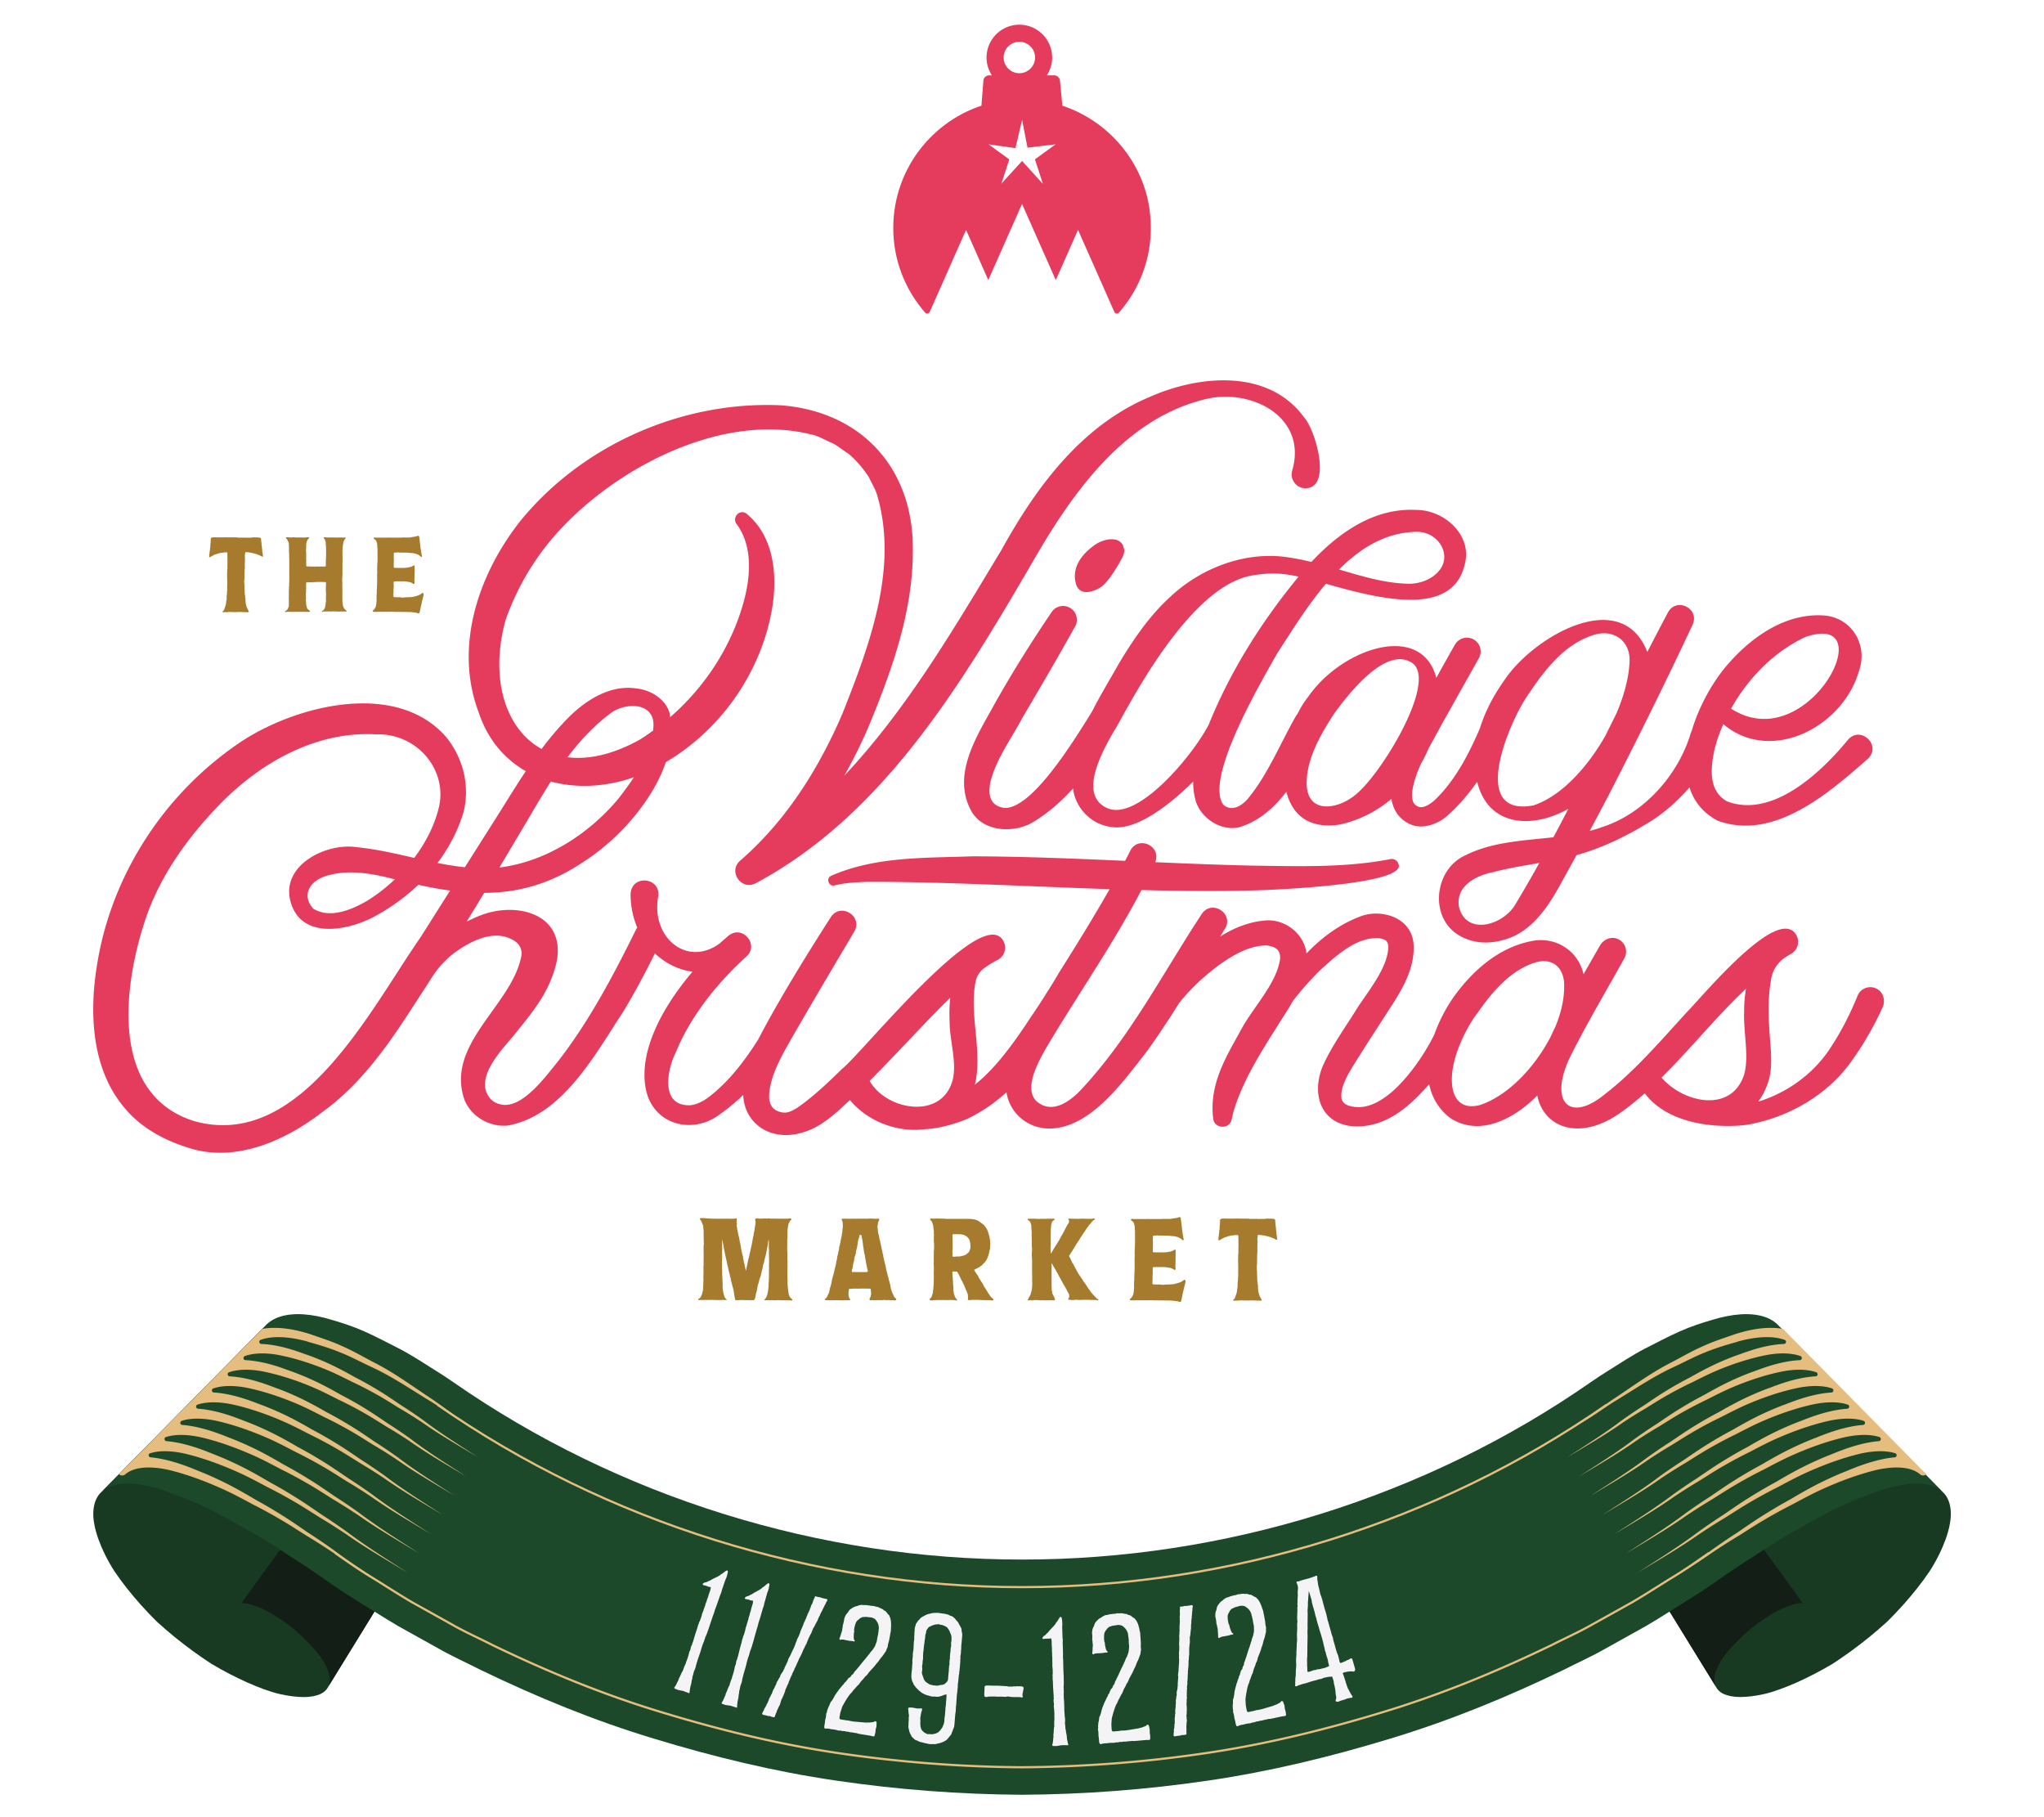 <svg xmlns="http://www.w3.org/2000/svg" viewBox="0 0 843.08 749.21"><defs><style>.cls-2,.cls-4,.cls-6,.cls-7{stroke-width:0}.cls-7{fill:#e53b5d}.cls-2{fill:#193a22}.cls-4{fill:#131e16}.cls-6{fill:#e5bd7e}</style></defs><g style="isolation:isolate"><g id="Layer_1" data-name="Layer 1"><path d="M326.73 536.23s0 .04-.04.04c-.08.04-.12.08-.21.08-.17 0-.33-.08-.5-.08-.21.04-.42 0-.62 0-.75-.04-1.7-.04-2.7-.04-.37 0-1.08 0-1.41-.08-.08-.04-.08 0-.17 0h-.17c-.67.04-.92.08-1.17.08-.71-.04-1.41-.04-2.08-.04-.71 0-1.25.04-1.79.04h-.38c-.08 0-.12-.08-.12-.12-.04-.08-.04-.12 0-.21l.08-.12c.25-.21.46-.54.62-.87.08-.17.17-.29.21-.46.08-.25.21-.5.25-.71l.12-.67c.04-.21.08-.46.12-.67l.12-.67c0-.21.04-.46.04-.67.04-.12.08-.29.08-.42 0-.46 0-.96.04-1.5.04-.67.08-1.37.08-2.04.04-.37.04-.79.04-1.21v-.62c.04-.37 0-.79 0-1.16.04-.54.04-1.17 0-1.79 0-.42 0-.79.04-1.25.04-.21.04-.46 0-.71 0-.71 0-1.54-.04-2.29v-.83a4.86 4.86 0 0 1 0-1.08c0-.37 0-.83-.04-1.16 0-.08.04-.12 0-.17-.08-.38 0-3.04-.04-3.41h-.12c-.08.21-.42 2.74-.46 2.91-.17.75-.42 2.29-.62 3.04-.21.96-.5 1.83-.58 2.29-.04.37-.12.75-.21 1.04-.12.33-.29.71-.37 1.12-.04.58-.21 1.04-.29 1.54-.12.58-.33 1.12-.42 1.75-.04.08-.04.17-.04.21-.12.33-.17.71-.29 1.08-.08.33-.17.58-.33.83-.08.37-.21.75-.29 1.12-.08.33-.17.75-.29 1.04-.08.33-.25.62-.29.96-.04.21-.08.46-.08.62 0 .12-.04.21-.08.29 0 .29-.08.67-.17 1-.04.42-.21.83-.37 1.21 0 .17-.29 1.75-.33 1.87 0 .17-.37.83-.54.83-.42 0-.87.04-1.25 0h-2.74c-.54-.04-.67-.04-1.21-.04h-.46c-.58.04-1.16.12-1.83.08l-.25-.46c-.08-.33-.5-2.83-.54-3.16 0-.29-.12-.62-.21-.96-.04-.12-.04-.29-.08-.42-.12-.46-.33-1.08-.42-1.54-.12-.5-.25-1.04-.42-1.58l-.04-.04c0-.29-.04-.54-.08-.83-.04-.17-.12-.37-.21-.62 0-.12-.04-.17-.04-.21-.08-.37-.17-.79-.25-1.08-.08-.29-.17-.54-.21-.83-.08-.25-.08-.5-.21-.71-.08-.67-.21-1.21-.37-1.79 0-.29-.12-.46-.17-.71 0-.21-.04-.33-.08-.42-.04-.42-.42-1.83-.62-2.83-.04-.04-.67-3.45-.71-3.49-.08-.92-.29-1.5-.54-3.08 0-.08-.12-.12-.12 0v4.16c-.08.54-.04.91 0 1.41v.62c0 .83 0 1.62-.04 2.41v.87c0 .33.04.71 0 1v.67c.04.5.04 1 .04 1.5v.75c0 .08.08.21 0 .29-.04.5.08.96.08 1.5 0 .29 0 .5.04.79.04.17.04.29.04.37-.08.29-.04.5 0 .79.04.37.04.79.04 1.16v1.08c.04.33.04.67.12.96 0 .12 0 .25.04.33 0 .25.04.54.12.83 0 .33.17.75.29 1.12 0 .17.08.33.12.46.08.25.21.5.29.67.17.25.33.37.5.54.04.04.12.08.12.17.04.04.08.08.04.12 0 .08-.08.17-.12.17-.12-.08-.25-.12-.46-.08h-.46c-.12 0-.21 0-.33-.04-.08.04-.17.04-.29 0-.33 0-.62.08-.96.08-.58 0-1.16 0-1.75-.04h-.54c-.54 0-.21-.04-.54-.04h-.46c-.08.04-.25.04-.42 0h-.87c-.12.04-.21.04-.33.04-.58-.04-1.12-.04-1.66 0-.46 0-.92.04-1.29 0-.17.04-.38-.08-.58 0-.12.04-.29.04-.42.04-.04 0-.08-.04-.12-.04-.08-.04-.08-.17-.08-.25v-.17s.04-.04.08-.04c.12-.08.25-.17.37-.17.08-.12.12-.21.25-.29.21-.12.37-.37.46-.67.21-.42.37-.75.5-1.25.04-.37.21-.79.25-1.21.08-.25.08-.5.08-.75.04-.79.08-1.58.08-2.37 0-.29 0-.58.04-.87.08-.21.04-.37 0-.58 0-.17-.04-.37 0-.58v-.17c-.04-.17 0-.33 0-.5v-.5c.04-.17.04-.33.04-.5v-2c-.04-.29-.08-.62 0-.87.04-.29.04-.58.04-.87 0-1.25 0-2.5.04-3.78 0-.12 0-.25-.04-.37v-2.66c-.04-.46 0-.96.08-1.41.04-.37.04-.67 0-1-.04-.21-.04-.42 0-.62.04-.08 0-.17 0-.25 0-.17-.04-.29-.04-.42 0-.58-.04-1.16 0-1.7 0-.17 0-.33-.04-.5v-1.08c0-.33 0-.67-.08-.96-.04-.17-.04-.29-.04-.46s-.04-.42-.04-.62c-.04-.12-.08-.25-.08-.33-.21-.58-.46-1.12-.67-1.66-.12-.21-.29-.38-.37-.58-.08-.12-.17-.17-.21-.25-.08-.08-.08-.25 0-.33.04-.04.08-.04.17-.08.17-.08.37-.12.58-.12.5.04 1 .08 1.46.08.25 0 .5.04.71.08.12.04.29-.04.42 0 .17.04.25.04.46.04.25 0 .5 0 .79.04.71.04 1.5.04 2.25.04.04.04.12.04.17 0h1.5c.46 0 .91-.04 1.37 0 .91-.04 3.41.04 4.32 0 .04-.04.12-.04.17-.04-.08 0 .21 0 .5-.12.08-.04.25.04.25.21.08.21.04.46.04.71-.04.08-.04.21-.04.29-.04.21-.04.42 0 .67.08.21.12.54.08.75-.08.04-.08.25-.08.33 0 .21.04.42.12.71l.12.12q0 .08-.04.17v.54c.17.33.21.75.29 1.25.08.25.17.62.21 1.04.04.25.12.54.21.71l.25 1.33c.08.37.12.75.21 1.16.25.83.37 1.87.54 2.83l.25 1.25c.17.58.29 1.21.46 1.7.04.29 0 .38.04.54.12.58.25 1.16.33 1.79l.12.29c.04.29.12.5.17.71.04.17.04.37.04.54.12.33.25.75.29 1.21.04.08.12.42.21.83.08-.29.12-.62.17-.83l.79-3.7c.04-.25.08-.42.17-.71.08-.25.12-.62.21-.79.08-.5.17-.92.29-1.33.04-.21.08-.42.17-.71.08-.33.17-.67.21-1.08l.42-1.79c.08-.58.21-1.16.29-1.62.04-.21.08-.29.08-.42.04-.5.17-.71.21-1.12.17-.54.21-1.12.29-1.66.04-.17.04-.25.12-.46.08-.46.21-.92.21-1.41.08-.37.17-.83.21-1.33a.62.62 0 0 0 .08-.29c.08-.46.08-1 0-1.41-.21-.21-.08-.58-.04-.62.12-.29.33-.38.54-.38.17 0 .33 0 .5.04.25.04.25 0 .5.04.21.04.46 0 .67.04.25 0 .5-.04.71-.04.17-.04.29-.04.42 0l.29-.04h.71c.29.08.58.04.87 0 .21-.04.46-.04.67 0 .25.08.46.08.71.08.46-.04.92-.04 1.37 0h.12c.37-.04.75 0 1.12 0 1 0 2.58.04 3.99 0h.46c.08-.04.21-.08.33-.12.08-.04.17-.04.25-.04.21.08.42.17.67.21.04.04.08.17.04.25 0 0 0 .04-.04.04-.08.08-.21.17-.29.29-.21.21-.37.46-.54.71-.04.08-.12.25-.17.37-.12.29-.25.54-.29.87-.08.29-.12.62-.17.92 0 .25-.04.54-.12.83 0 .21 0 .42-.04.62 0 .96 0 2-.04 2.95 0 .12 0 .25-.04.33-.04.25-.04.42-.04.67.04.91 0 1.83 0 2.74-.04.5 0 2.08.04 2.16.08.29 0 2.83 0 2.87.08.67.08 1.29.08 1.87 0 .12-.04.25 0 .37.04.87-.04 1.75-.04 2.66v1.91c0 .42.04.79.04 1.21.04.83 0 1.71.04 2.54 0 .12-.04.25 0 .33.08.38.08.71.12 1.08 0 .21.04.42.08.62.04.5.17 1.04.21 1.62.08.29.12.54.21.79.17.37.33.71.58.96.21.21.42.42.67.58.12.08.12.21 0 .42Zm42.91-.54c.04.08.08.17.04.25-.04.12-.12.21-.21.25-.08 0-.12.04-.17.04-.12.04-.25.04-.33.08-.21-.04-.42-.12-.62-.12h-1.29c-.17 0-.29 0-.42-.04a.585.585 0 0 0-.37 0c-.08 0-.21.04-.33.04q-.5 0-1.04-.12c-.17.04-.33 0-.5.04-.29.08-.58.08-.87.08-.71-.04-1.41-.04-2.08 0h-.62c-.5 0-1 0-1.5.04H359c-.17 0-.29-.12-.33-.25-.04-.25-.04-.5.12-.67.21-.25.29-.5.37-.83 0-.17.04-.29.08-.5.08-.38.12-.79 0-1.21-.04-.33-.04-.67-.08-1.04 0-.04-.04-.08-.04-.12-.08-.08-.12-.17-.21-.17h-1.16c-.25 0-.5 0-.75-.04h-.54c-.71 0-1.46.04-2.16.04h-.37c-.71-.04-1.46 0-2.16 0-.21 0-.42 0-.62.08-.08 0-.17.04-.25.04-.21-.04-.42-.04-.58-.04-.08 0-.12.04-.12.08-.08.29-.08.58-.17.87-.04.12-.04.25-.04.33v.62c0 .25-.04.54.04.83.04.42.12.75.29 1.12.04.08.12.17.17.29.08.08.21.12.25.25v.17s-.12.08-.17.08c-.42.04-.87.04-1.29.04-.5 0-1 0-1.5.08h-.17c-.25-.08-.5-.04-.79-.04-.83 0-1.66-.04-2.5-.04-.17 0-.37-.04-.54 0-.12.04-.21.04-.33 0-.25-.04-.42.04-.71 0-.21.04-.46 0-.67 0h-1.5c-.08 0-.25-.08-.29-.17 0-.04-.04-.08-.04-.12l-.04-.08s.04-.12.08-.17c.12-.08.29-.12.42-.29.08-.12.21-.17.25-.29.25-.42.5-1 .75-1.46.21-.46.33-.92.46-1.41 0-.17.04-.33.08-.5.08-.21.08-.46.12-.75.08-.12.17-.25.25-.42.08-.29.08-.58.21-.92.08-.29.12-.62.21-.96.04-.29.08-.67.17-.96.08-.25.12-.5.21-.79.08-.25.08-.46.17-.71.17-.46.25-.96.42-1.46.04-.42.17-.79.25-1.21.12-.46.29-.92.37-1.37.04-.29.12-.54.17-.83.08-.29.12-.62.12-.91.08-.17.08-.29.12-.42l.12-.46c.08-.25.12-.5.12-.75l.04-.42c.12-.37.17-.75.33-1.12v-.08c.04-.33.12-.67.21-1 .04-.33.12-.62.21-.87.04-.25.04-.5.04-.79.04-.08.04-.21.08-.33.04-.17.12-.37.17-.58.04-.08.08-.21.08-.33.08-.54.25-1 .29-1.54.08-.25.08-.5.17-.75.08-.29.12-.54.17-.79l.12-.54c.04-.17.04-.33.04-.54.04 0 .04-.04.04-.08.12-.46.17-1 .21-1.5 0-.17.04-.33.04-.54.08-.71.21-1.41.12-2.08-.04-.21-.04-.37-.04-.58-.08-.54-.21-.96-.37-1.29-.08-.12-.08-.21-.04-.33.04-.04.12-.12.21-.12.96 0 1.87 0 2.79.04.5 0 1-.04 1.5-.04h.33c.83.04 1.71 0 2.54 0h1.75c.5 0 1.04.04 1.54 0 .21-.04.37-.04.54-.04s.33 0 .5-.04c.17 0 .29 0 .46.04.29.04.62.04.96 0 .08-.04.17.08.25.08.5 0 1-.04 1.5-.04h.25c.08.04.17.04.25.08.12.08.21.25.12.37-.08.29-.21.54-.37.79-.04.12-.08.29-.12.33-.04.29-.08.54-.08.79-.21.5-.12 1.04-.12 1.54.12.5.12 1.04.17 1.5.04.54.21 1 .33 1.5l.12.5c.04.37.17.71.17 1.04 0 .08.04.17.08.25.08.33.21.62.25 1 .04.25.08.54.21.87.04.29.04.62.17.92.04.04.04.12.04.17.04.37.17.75.25 1.12.04.25.12.58.21.92 0 .12.04.21.04.33.04.17.04.29.08.42.08.25.17.46.21.67 0 .08.04.17 0 .29 0 .37.21.79.25 1.21.08.25.12.58.21.79.08.25.04.46.12.71l.37 1.33c.08.33.08.67.17.96.08.33.12.62.17.92.08.25.21.54.25.83.17.62.29 1.25.5 1.87.08.21.17.46.17.71 0 .12 0 .21.04.33.17.46.33.96.42 1.46 0 .12.08.21.12.33.08.37.17.71.21 1.12.08.46.17.92.33 1.33.08.42.21.83.42 1.21l.25.58c.17.38.37.79.58 1.21.12.21.29.42.54.54.12.04.21.12.25.25Zm-18.29-11.27.17.17h5.57c.21 0 .42 0 .62-.04.08 0 .21-.12.21-.21v-.33c-.08-.25-.12-.54-.21-.79-.08-.29-.04-.58-.17-.87-.08-.33-.12-.67-.21-.96-.04-.17-.04-.37-.08-.54-.08-.25-.08-.54-.12-.83a.61.61 0 0 0-.08-.25c-.08-.33-.08-.67-.17-.92l-.08-.46c0-.17-.04-.33-.04-.5-.08-.29-.12-.58-.21-.83-.08-.29-.12-.58-.17-.87-.08-.5-.21-.92-.17-1.37 0-.08-.04-.21-.08-.33-.04-.12-.08-.21-.08-.33 0-.25-.08-.46-.12-.71 0-.25 0-.54-.04-.79 0-.08 0-.17-.04-.25-.08-.25-.08-.58-.12-.83 0-.12-.04-.21-.08-.33-.08-.5-.21-.96-.25-1.5-.04-.08-.08-.21-.17-.29-.04-.08-.08-.17-.17-.17-.12-.04-.25-.04-.37-.04l-.12.12c-.08.12-.12.25-.12.42-.04.37-.17.71-.25 1.04-.12.25-.21.5-.21.75 0 .12-.08.25-.12.33l-.04.29c0 .33-.04.67-.12 1-.08.12-.04.29-.08.42 0 .17-.04.29-.04.46-.12.25-.08.5-.21.75-.08.29-.12.62-.25.92-.04.12-.04.21-.04.29-.04.21-.04.33-.04.5-.04.37-.12.75-.25 1.08-.12.25-.17.54-.29.75-.08.42-.21.92-.21 1.37 0 .25-.04.46-.17.67-.08.25-.12.5-.21.75 0 .42-.17.75-.17 1.16 0 .33-.12.62-.21.96-.04.17-.08.29-.17.5 0 .25-.04.46 0 .67Zm32.09 11.52c-.04-.08-.04-.21 0-.25 0-.04.04-.04.04-.08.12-.12.25-.25.42-.33.17-.17.29-.37.37-.58.08-.17.12-.37.17-.58l.12-.33c.12-.21.21-.46.21-.75.04-.29.08-.58.08-.83.04-.29.12-.58.12-.87.04-.17.04-.38.04-.54 0-.21.04-.46.08-.67.04-.29.04-.67.04-.96 0-.67.04-1.33.04-2v-1.16c-.04-.67-.04-1.33 0-2 .04-.79.04-1.54-.04-2.33v-.54c.04-.75 0-1.54.04-2.29-.04-.71 0-1.41 0-2.16 0-.42 0-.83.08-1.25 0-.33.04-.62.04-.96-.04-.17 0-.33 0-.54v-.33c-.04-.25-.04-.46-.04-.75a.75.75 0 0 0 0-.42c-.08-.25-.08-.5-.08-.79v-1.62c.04-.17.04-.38.04-.58.04-.17.04-.29 0-.46-.04-.17-.04-.37-.04-.58.04-.37 0-.67-.04-1 0-.21 0-.42-.08-.62-.08-.29-.08-.62-.08-.96-.04-.17-.04-.33-.12-.5-.04-.25-.12-.5-.21-.79-.04-.25-.17-.46-.25-.67-.08-.12-.17-.29-.29-.42-.17-.12-.33-.25-.42-.46-.04-.04-.04-.08-.04-.17.04-.12.12-.21.25-.29h.17c.25 0 .54 0 .79.04.33 0 .71 0 1.04-.04h1.83c.54.04 1.04.04 1.66.04.21 0 .38 0 .58.08h7.32c.25-.04.42 0 .67 0h.58c.54 0 1 0 1.54.04h.42c.17.04.33.04.5.08.21.04.37.08.58.08.29 0 .5.04.75.17.17.04.37.12.58.17.21.08.46.17.67.33.33.25.71.46 1.04.75.25.21.5.37.75.54.17.08.29.21.42.33.21.21.42.46.54.71.25.29.42.58.62.83.08.12.12.21.17.33.08.17.17.37.21.54.25.58.46 1.25.62 1.87.12.25.12.54.25.83 0 .08 0 .17.04.25v.42c.17.33.12.71.17 1.08.04.29 0 .54.08.79v.17c-.08.25-.08 1.25-.08 1.5-.04.38-.04.75-.21 1.12 0 .33-.21.67-.21 1v.08c-.12.37-.21.75-.33 1.12-.08.33-.25.67-.37 1l-.37.75c-.08.25-.29.42-.42.62-.08.17-.21.29-.29.42l-.87.87c-.17.21-.33.37-.5.5-.17.08-.33.21-.5.33-.42.33-.83.54-1.25.75l-.79.38s-.21.21-.5.25c-.08.04.08.21.21.37.21.38.33.58.33.62.25.29.33.54.67.96.38.46.54.87.62 1.04.12.42.33.58.58.96.21.46.58.96.87 1.37l.62 1.12c.17.46.46.83.75 1.25.21.37.42.75.67 1.08.12.25.25.46.37.67.04.08.08.17.17.25.25.29.46.62.67 1 .17.21.33.42.5.58.25.25.46.46.71.67.08.04.12.12.17.21.08.04.08.12.08.21s0 .12-.08.17c-.12.08-.29.17-.46.12-1.04-.12-2.08-.12-3.16-.12-.46-.04-.92 0-1.37-.04h-.33c-.5-.08-1-.08-1.5-.08h-1.83c-.25 0-.46.04-.71.08-.08 0-.17.04-.25.04-.21 0-.42 0-.58-.04-.17 0-.33-.12-.29-.25.08-.54.04-1.12 0-1.66 0-.33-.12-.62-.21-.92-.21-.58-.46-1.16-.71-1.7-.12-.33-.29-.67-.42-1-.17-.46-.37-.92-.62-1.33l-.12-.25c-.12-.37-.29-.71-.5-1.04-.08-.08-.08-.21-.17-.29-.12-.21-.17-.46-.29-.67-.12-.21-.21-.46-.38-.71-.08-.21-.21-.42-.29-.62-.21-.33-.46-.91-.71-1.25-.04-.08-.54-.04-.62-.04-.17 0-.33 0-.5-.04s.08-.04-.08-.04-.33 0-.5.04c-.08 0-.17.04-.21.12-.04.17-.08.29-.08.46.04.21.08.46.08.67.04.83.04.87.12 1.71 0 .08 0 .17-.04.25 0 .12 0 .25.04.33l.08.46v1.04c0 .21.12.46.08.67.08.54.08 1.12.08 1.66 0 .42 0 .83.12 1.21.04.33.12.67.25 1 .12.46.25.83.5 1.21l.12.25c.17.17.33.33.46.5.04.04.08.08.08.17.04.04 0 .17-.08.21h-.17c-.12 0-.25 0-.33-.04-.37-.08-.71-.08-1.04-.12-.62-.04-1.25-.04-1.83 0-.62.04-1.21 0-1.83 0h-2.79c-.37 0-.75.04-1.12.04-.21 0-.42.04-.62.04-.29.08-.62.08-.96.08-.08 0-.17 0-.25-.08l-.33-.25Zm13.43-26.82c-.08 0-.25 0-.37-.04-.25-.08-.54-.08-.79-.08-.75 0-1.46-.04-2.08-.04-.21 0-.37.04-.54.04-.08.04-.21.12-.21.25v2c.04.25.04.54.04.83.04.67 0 2.04.04 2.7-.04.21-.04.46-.08.71-.04.29-.08.62-.04.92.04.29.08.54.04.83-.04.25-.04.46-.04.71 0 .04.04.04.04.08 0 .08.12.21.21.21.21.04.37.04.54.04.33-.08.71-.08.96-.08.33-.04.75-.04 1.12-.04.17 0 .29-.04.42-.04.37-.12.75-.21 1.16-.29.29-.04.54-.17.83-.29.37-.21.71-.42 1-.71.08-.12.21-.17.33-.29.12-.17.21-.33.37-.5.12-.25.25-.79.38-1.08.04-.37.12-.79.04-1.41 0-.33 0-1.04-.21-1.41-.04-.54-.21-.96-.54-1.37-.17-.33-.37-.5-.67-.75-.29-.21-.58-.42-.92-.54-.33-.21-.67-.33-1.04-.33Zm56.22 26.9c0 .12-.08.25-.21.25-.08 0-.17 0-.25-.04a.61.61 0 0 1-.25-.08c-.71-.04-1.25-.08-2.08-.04-.17 0-.33 0-.54-.04-.08-.04-.17-.04-.25-.04-.29.04-.62 0-.96 0h-.96c-.38 0-.79-.04-1.21.04-.21-.04-.42.04-.62.04-.29-.04-.58 0-.87 0-.04 0-.08 0-.17-.04-.37-.08-.75-.04-1.12-.04-.12 0-.21 0-.33.04-.42.08-.83.04-1.21.08-.17 0-.29-.04-.46-.08-.08-.08-.62-.04-.75-.04-.12.04-.21 0-.25-.12-.04-.04-.08-.12.04-.21.04-.17.17-.29.25-.5.08-.12.17-.29.12-.5.04-.29 0-.62-.08-1-.37-.62-.75-1.29-1.08-2.04-.12-.21-.21-.37-.37-.62-.42-.75-.92-1.54-1.33-2.33-.25-.37-.37-.75-.62-1.12-.08-.12-.12-.29-.21-.42-.37-.58-.67-1.25-1-1.87-.04-.04-.08-.17-.12-.25-.33-.37-.54-.91-.79-1.33-.08-.17-.17-.33-.29-.46-.04-.08-.79-1.41-1.37-2.37v9.44c.04.42.08.79.04 1.21v.25c.08.29.12.58.12.87.08.25.12.5.17.75 0 .12.08.25.12.33.21.29.33.67.5 1 .04.12.08.21.17.29.12.17.17.33.21.54 0 .08.04.17.04.25v.25c-.08.12-.17.17-.25.17h-.33c-.71-.04-1.58-.04-2.5 0-.42.04-.79.04-1.21 0-.38 0-.75-.04-1.12 0h-.29c-.83 0-1.66-.12-2.5-.12-.21 0-.37.04-.54.08-.08.04-.17.04-.25.04-.08.04-.17.04-.25.04-.54-.04-1.12-.04-1.66-.04-.12 0-.21-.08-.29-.17 0-.08-.04-.12 0-.17.17-.21.29-.37.37-.62 0-.08.04-.17.08-.21.17-.21.29-.46.42-.67.21-.33.33-.62.37-1 .08-.29.17-.58.29-.91.04-.17.12-.37.12-.58 0-.12.04-.21.04-.33.04-.17.08-.33.08-.54 0-.33.04-.67.04-1.04.04-.46.04-.92 0-1.25-.04-.38 0-.75 0-1.12 0-.92 0-1.83-.04-2.7v-5.49c0-.25 0-.46-.04-.71a9.1 9.1 0 0 1-.08-1.04c.04-.62 0-1.21.08-1.83.04-.5.04-1-.04-1.46-.04-.33-.04-.67-.04-.96 0-1.25-.04-2.5-.04-3.74-.04-.58 0-.58 0-1.12v-.87c-.08-.37-.12-.75-.12-1.12s-.04-.75-.04-1.12c0-.08-.04-.12-.04-.21-.04-.42-.21-.79-.37-1.16-.08-.17-.21-.33-.29-.46-.04-.12-.12-.17-.21-.21-.12-.08-.25-.12-.42-.21-.04 0-.08-.08-.12-.17 0-.04-.04-.17-.04-.25 0-.04.08-.17.12-.17s.08-.04.12-.04c.25.04.5 0 .75 0h1.83c.79.04 1.25.08 1.91.08.17 0 .33-.04.5-.04.08-.04.17 0 .25 0 .08.04.17.04.25.04.17 0 .29-.04.46-.04a.75.75 0 0 1 .42 0c.17.04.33.04.54 0 .12-.04.25-.04.42 0 .12 0 .21.04.33 0 .21-.04.42-.08.62-.04.33 0 .67-.04 1.04 0 .21.04.37.04.58 0 .25 0 .46-.04.71-.04.08.04.17.08.21.17.04.08 0 .25-.08.33l-.67.54a.93.93 0 0 1-.21.25l-.25.67c-.08.33-.17.58-.17.87l-.08 1.08c-.12.46-.08.79-.08 1.21l-.04 1.12c-.04 1.87 0 1.25 0 3.12v.91c0 .62-.04 1.95-.08 2.08l.04.67c0 .46.04.87.08 1.25 0 .04 0 .12.04.12s.08 0 .12-.12c.25-.37.5-.79.75-1.25.21-.33.42-.75.62-1.04.33-.58.67-1.08 1-1.54.17-.33.33-.54.5-.87.17-.33.37-.54.54-.83.17-.37-.12.04.04-.21.17-.33.42-.62.58-1.04.17-.25.33-.58.54-.87.33-.67.71-1.29 1.04-2 .25-.5.58-1.08.87-1.66.21-.42.46-.75.71-1.08.04-.08.04-.17.08-.25.08-.08.08-.25.08-.37v-.17c.04-.21 0-.42-.17-.62-.04 0-.08-.08-.08-.17s.04-.17.08-.21c.04-.08.12-.08.21-.12h.08c.54.08 1.04.08 1.58.08.62 0 1.21 0 1.83.04h.71c.29-.04.58-.04.87-.04.21 0 .37-.04.58-.04s.42.04.62.04h.58c.67.04 1.37 0 2.04.04h.42c.21 0 .42-.04.58-.12.21-.08.42-.04.58.08.04 0 .08.04.17.04.04.04.04.08 0 .17a.37.37 0 0 1-.25.25c-.37.12-.83.67-1.12.96-.12.17-1.25 1.46-1.33 1.7-.17.21-.29.46-.5.62-.08.08-.17.29-.25.37-.21.37-.54.71-.71 1.16l-.42.46c-.12.29-.29.46-.42.67-.08.17-.25.33-.37.62-.46.67-.96 1.37-.96 1.58-.08.12-.17.25-.25.33-.46.58-.83 1.21-1.21 1.83-.25.42-.46.79-.71 1.16-.25.46-.58.92-.83 1.37-.29.42-1 1.58-1.37 2.08.21.33.5.87.87 1.62.12.21.46 1.21.62 1.33.25.17.33.46.5.79.12.21.21.5.33.75.25.29.37.67.62 1l.12.29c.25.38.42.79.71 1.21.12.37.46.71.67 1.08.29.37.5.75.75 1.12.17.21.29.37.38.54.21.33.33.67.62.96.12.17.25.37.38.5.12.29.37.58.58.83.12.21.21.42.37.67.04 0 .04.04.08.08.21.29.42.67.62.92.29.33.54.62.67.96.33.33.58.75.87 1.04.17.25.46.5.67.71.21.25.46.5.67.71s.5.42.46.58c.08 0 .17.04.25.04.21.04.29.17.33.33Zm35.96-7.9-.12.79c0 .08 0 .17-.04.25-.12.42-.25.83-.33 1.25 0 .04 0 .12-.04.17-.12.37-.21.79-.29 1.16-.04.29-.12.5-.17.79-.12.33-.12.67-.25 1l-.04.17c-.04.25-.04.54-.12.79-.08.21-.08.46-.17.67-.04.12-.04.29-.08.42 0 .08 0 .21-.04.25-.12.42-.17.71-.29.96-.04.04-.21.12-.29.08h-.25c-.21-.04-.37-.08-.54-.17-.21-.04-.37-.08-.58-.08-.25-.08-.54-.08-.75-.12h-.21c-.17-.04-.33-.04-.5-.08-.17 0-.33-.04-.5-.04-.29-.04-.58-.04-.87-.04h-.71c-.12-.04-.29-.04-.42-.04h-.54c-1.54 0-3.08-.04-4.62-.04h-.33c-.83-.08-1.71-.04-2.54-.04-.54 0-1.08.04-1.66 0-.75 0-1.5.04-2.25 0-.46 0-.91 0-1.41.04h-1.29c-.17 0-.33 0-.5-.04-.08 0-.12-.04-.17-.08-.12-.04-.21-.25-.12-.37l.12-.12c.12-.08.21-.21.33-.29.42-.37.67-.87.87-1.37.08-.21.17-.42.17-.67.04-.08.04-.17.04-.25.12-.46.12-.91.17-1.41 0-.17.04-.33.08-.5 0-.08 0-.17-.04-.25 0-.17 0-.37-.04-.54 0-.25.08-.5.04-.79-.04-.21 0-.46 0-.67s0-.42.04-.62c.04-.12.04-.29.04-.42 0-.62 0-1.21.04-2.08.04-.33 0-.71.08-1.04-.04-.25 0-.46 0-.71.04-1 .04-1.95.04-2.95 0-.92-.04-1.87.04-2.79 0-.33 0-.62-.04-.96v-.87c.04-.5.04-1.04.04-1.58.04-.38.04-.75.08-1.12.04-.71.04-1.08.04-1.46v-2.08c0-.79-.04-1.58 0-2.37 0-.08 0-.21-.04-.33-.04-.21-.04-.42-.04-.58-.04-.29-.04-.54-.04-.79-.04-.21-.04-.42-.04-.62-.12-.33-.17-.75-.33-1.08-.08-.21-.17-.37-.29-.54-.21-.21-.42-.42-.67-.54-.08-.04-.12-.12-.21-.17-.04-.04-.04-.12-.04-.17 0-.08.04-.17.12-.25.17-.12.33-.21.54-.12.12.04.29.04.42.04h1.66c.12.04.25 0 .37 0h3.54c.08 0 .12-.04.21-.04.96.08 1.91.04 2.87.04.96.04 1.91 0 2.87 0 .08-.04.37 0 .46-.04.42-.08.62.04 1 0h1.66c.37 0 .75 0 1.12-.08.12 0 .29-.08.42-.08.21-.04.42-.08.62-.08.08-.04.17-.04.25-.08.42 0 .83-.08 1.25-.21.21-.08.42-.17.62-.21.12 0 .25.04.33.08.08.08.21.21.21.33.04.42.17 1 .21 1.54.04.62.17 1.25.21 1.83.08.5.12 1 .17 1.5 0 .12 0 .29.04.42.08.21.08.42.12.58 0 .17.08.33.08.54.04.12.04.25.04.42.04.12.04.29.08.42.08.21.08.42.12.62 0 .21.04.46.12.67.04.12.04.21.04.33s-.12.25-.21.25c-.08.04-.17.04-.25-.04l-.12-.12c-.08-.08-.17-.17-.25-.21l-.5-.37c-.21-.12-.38-.25-.62-.33-.17-.04-.29-.12-.46-.21l-.42-.12c-.33-.08-.67-.17-1.04-.25-.17-.04-.33-.04-.5-.04l-.42-.04c-.21 0-.42 0-.62-.04-.29-.08-.58-.08-.87-.08h-.25c-.42-.08-.79-.04-1.21-.04-.83 0-1.62-.04-2.45-.04-.25 0-.46-.04-.71-.08-.21.04-.46.08-.67.08-.25 0-.46 0-.71.04h-.17c-.08.04-.17.08-.21.17 0 .04-.04.08-.04.17 0 .42 0 .54-.04 1.5v.46c.04.21.04-.21.04 1.08v1c-.04.37 0 .58-.04.91v1.29c0 .12.17.25.29.25.04 0 .04.04.08.04h.17c1.12.04 2.2.04 3.33.04.58 0 1.21-.04 1.83-.08l.75-.12c.21-.04.42-.08.62-.12.29-.04.54-.12.83-.25.29-.08.58-.21.83-.42.12-.04.21-.08.33-.17.12-.04.33.04.33.25.04.92.04 1.79 0 2.7v1.58c0 .37 0 .79-.04 1.21 0 .29 0 .58-.04.87 0 .21 0 .42.04.58.04.25.04.5.04.71.04.17-.08.33-.25.42-.04 0-.08 0-.08.04-.12.04-.25 0-.33-.04l-.21-.21s-.12-.08-.21-.12c-.21-.08-.42-.21-.62-.29-.21-.04-.37-.12-.58-.17-.5-.04-1-.17-1.46-.21-.54-.12-1.04-.08-1.58-.12-.46 0-.92.04-1.37 0h-.46c-.29.04-.58 0-.87 0-.42 0-.79.04-1.21.04-.12.04-.17.17-.17.29-.04.42-.04.87-.04 1.29.04.54.08 1.04-.04 1.58v1.91c-.04.12-.04.29-.04.42-.04.42-.04.83 0 1.25 0 .04 0 .08.04.17 0 .08.12.21.25.21.38 0 .79 0 1.21.04h1.46c.21 0 .38.04.54.08.12 0 .21.04.33.04h.87c.08 0 .17 0 .25-.04.25-.08.46-.04.71-.08.54 0 1.04 0 1.58-.04.37 0 .75 0 1.12-.08.08 0 .17-.04.25-.04.33 0 .62-.08.92-.17.42-.17.87-.21 1.25-.37.21-.04.42-.12.58-.21l.58-.25c.12-.08.29-.17.42-.25l.5-.37.12-.12c.08-.04.17-.04.25-.04.21.08.29.21.42.46Zm31.02 8.24c-.17 0-.37.04-.58.04-.83-.04-1.7-.04-2.54-.12h-.33c-.29 0-.58.08-.87 0-.08-.04-.17 0-.25 0-.37.08-.75.08-1.12.04h-.21c-.54.04-1.08-.04-1.62 0h-.17c-.21-.08-.37-.04-.54-.04-.12.04-.29-.04-.42 0-.12.04-.25.04-.33.04-.79.08-1.54.08-2.29.04 0 0-.04 0-.08-.04-.04 0-.08-.04-.12-.08-.04-.08 0-.12.04-.17.04-.08.12-.12.17-.17.17-.08.25-.17.33-.29.17-.29.29-.54.42-.87.04-.25.12-.5.25-.71.08-.25.12-.5.25-.75l.04-.17c.04-.54.21-1.08.21-1.66 0-.12.04-.29.08-.42.04-.21.08-.37.08-.58 0-.33-.04-.67 0-.96 0-.25 0-.46.04-.71.08-.42.12-.87.12-1.29-.04-.25 0-.54.04-.79.08-.33.04-.71.04-1.04-.04-.58 0-1.16 0-1.75.04-.5.04-.96 0-1.46v-.87c0-.42 0-.83-.04-1.25v-1.12c0-.21.04-.42.04-.58v-.62c-.04-.33 0-.71.04-1.04.04-.17.08-.33.04-.54v-1.37c.04-.5.04-1 .04-1.5 0-.96-.04-1.91-.04-2.87 0-.37 0-.79-.04-1.16-.04-.17-.12-.21-.33-.21-.12 0-.46.04-.75.04s-.54 0-.79.08c-.21.04-.42.04-.62.08-.29 0-.62.04-.92.12-.08.04-.04.04-.12.04l-.54.12c-.12.08-.29.12-.46.17-.17.08-.33.12-.5.17-.21.08-.42.08-.58.17-.42.21-.79.37-1.16.62-.25.12-.46.25-.67.37-.21.12-.37.17-.58.21-.08 0-.17-.08-.17-.17v-.87c0-.08 0-.17.04-.25.12-.33.12-.67.12-1.04.04-.12.04-.29.08-.42.08-.33.08-.62.12-.96 0-.25 0-.46.08-.71.04-.08.04-.21.04-.33 0-.33 0-.71.04-1.04 0-.17 0-.33.04-.5.08-.37.08-.71.08-1.04.04-.29.04-.58 0-.87 0-.21.08-.33.21-.5.04-.04.08-.08.12-.08.17-.08.33-.12.54-.17.25 0 .5-.04.75-.04 1.16.04 2.33.04 3.49.04.5 0 1 0 1.46-.04h.46c.92.04 1.66.04 2.58.04h1.91c.12.04.25 0 .33.04.33.08.67.04.96.08.58-.04 1.16 0 1.75 0 .12-.04.29-.08.42-.04.12 0 .25 0 .38.04.54.04 1.04 0 1.58 0 .37 0 .71-.04 1.08 0 .29 0 .54 0 .83-.08.25-.04.46-.08.71-.04.54 0 1.04.04 1.58 0 .21 0 .37.04.58.08.17.04.29 0 .46 0 .21.04.33.17.5.29.04.08.08.17.08.25.04.21.04.42.04.58.04.29.04.54.08.79l.08.71c0 .33.04.71.12 1.04.04.21.04.37.04.58.04.33.04.67.12.96.04.25.04.54.04.79.04.25.04.5.12.79 0 .04.04.08.04.17 0 .25.04.5.08.75 0 .25.08.46.08.71 0 .04-.04.12-.08.17-.08.04-.12.08-.25.04a.61.61 0 0 1-.25-.08c-.21-.08-.42-.25-.67-.37-.25-.12-.46-.25-.71-.29-.17-.04-.33-.12-.5-.21-.42-.17-.87-.25-1.33-.42l-1.29-.29c-.17-.04-.33-.08-.5-.08-.12-.04-.25-.04-.37-.08-.21-.04-.46-.08-.67-.08-.42-.04-.83-.04-1.16-.12-.08 0-.21.12-.21.17-.04.04-.04.12-.04.17-.04.21-.04.46-.08.71-.08.29-.12.62-.04.92 0 .33-.04.67.04.96v.17c-.04.17-.04.29-.04.46v.5c-.04.5 0 1-.04 1.5 0 .62.04 1.21 0 1.83 0 .12 0 .25-.04.33-.04.21-.04.42-.04.62-.04.29.04.58 0 .87-.08.25 0 .58-.04.83.04.58-.04 1.12 0 1.66 0 .29-.04.58-.08.87-.04.21 0 .42-.04.62 0 .37 0 .79.04 1.21.08.42.08.79.08 1.21 0 .17-.04.29 0 .42 0 .12-.04.21 0 .29.08.67.04 1.37.08 2.08.04.12.04.29 0 .42 0 .17 0 .29.08.46.08.25.12.5.08.75 0 .17.04.33.04.5 0 .08 0 .12.04.21.08.12.12.25.08.42-.04.62.04 1.29.08 1.91 0 .08.04.17.04.25l.25 1c.12.42.21.79.42 1.16.08.04.08.08.12.17.12.37.33.71.58 1.04.08.17-.04.42-.17.46H520ZM102.23 252.45c-.15 0-.34.04-.53.04-.76-.04-1.56-.04-2.31-.11h-.3c-.27 0-.53.08-.8 0-.08-.04-.15 0-.23 0-.34.08-.68.08-1.03.04h-.19c-.49.04-.99-.04-1.48 0h-.15c-.19-.08-.34-.04-.49-.04-.11.04-.27-.04-.38 0-.11.04-.23.04-.3.04-.72.08-1.4.08-2.09.04 0 0-.04 0-.08-.04-.04 0-.08-.04-.11-.08-.04-.08 0-.11.04-.15.04-.08.11-.11.15-.15.15-.08.23-.15.3-.27.15-.27.27-.49.38-.8.04-.23.11-.46.23-.65.08-.23.11-.46.23-.68l.04-.15c.04-.49.19-.99.19-1.52 0-.11.04-.27.08-.38.04-.19.08-.34.08-.53 0-.3-.04-.61 0-.87 0-.23 0-.42.04-.65.08-.38.11-.8.11-1.18-.04-.23 0-.49.04-.72.08-.3.04-.65.04-.95-.04-.53 0-1.06 0-1.59.04-.46.04-.87 0-1.33v-.8c0-.38 0-.76-.04-1.14v-1.02c0-.19.04-.38.04-.53v-.57c-.04-.3 0-.65.04-.95.04-.15.08-.3.04-.49v-1.25c.04-.46.04-.91.04-1.37 0-.87-.04-1.75-.04-2.62 0-.34 0-.72-.04-1.06-.04-.15-.11-.19-.3-.19-.11 0-.42.04-.68.04s-.49 0-.72.08c-.19.04-.38.04-.57.08-.27 0-.57.04-.83.11-.08.04-.04.04-.11.04l-.49.11c-.11.08-.27.11-.42.15-.15.08-.3.11-.46.15-.19.08-.38.08-.53.15-.38.19-.72.34-1.06.57-.23.11-.42.23-.61.34-.19.11-.34.15-.53.19-.08 0-.15-.08-.15-.15v-.8c0-.08 0-.15.04-.23.11-.3.11-.61.11-.95.04-.11.04-.27.08-.38.08-.3.08-.57.11-.87 0-.23 0-.42.08-.65.04-.08.04-.19.04-.3 0-.3 0-.65.04-.95 0-.15 0-.3.04-.46.08-.34.08-.65.08-.95.04-.27.04-.53 0-.8 0-.19.08-.3.19-.46.04-.04.08-.08.11-.08.15-.08.3-.11.49-.15.23 0 .46-.04.68-.04 1.06.04 2.12.04 3.19.04.46 0 .91 0 1.33-.04h.42c.83.04 1.52.04 2.35.04h1.75c.11.04.23 0 .3.04.3.08.61.04.87.08.53-.04 1.06 0 1.59 0 .11-.04.27-.08.38-.04.11 0 .23 0 .34.04.49.04.95 0 1.44 0 .34 0 .64-.04.99 0 .27 0 .49 0 .76-.08.23-.04.42-.08.65-.04.49 0 .95.04 1.44 0 .19 0 .34.04.53.08.15.04.27 0 .42 0 .19.04.3.15.46.27.04.08.08.15.08.23.04.19.04.38.04.53.04.27.04.49.08.72l.08.65c0 .3.04.65.11.95.04.19.04.34.04.53.04.3.04.61.11.87.04.23.04.49.04.72.04.23.04.46.11.72 0 .04.04.08.04.15 0 .23.04.46.08.68 0 .23.08.42.08.65 0 .04-.04.11-.08.15-.08.04-.11.08-.23.04-.08 0-.15-.04-.23-.08-.19-.08-.38-.23-.61-.34s-.42-.23-.64-.27c-.15-.04-.3-.11-.46-.19-.38-.15-.8-.23-1.21-.38l-1.18-.27c-.15-.04-.3-.08-.46-.08-.11-.04-.23-.04-.34-.08-.19-.04-.42-.08-.61-.08-.38-.04-.76-.04-1.06-.11-.08 0-.19.11-.19.15-.04.04-.04.11-.04.15-.04.19-.04.42-.08.65-.08.27-.11.57-.04.83 0 .3-.04.61.04.87v.15c-.04.15-.04.27-.04.42v.46c-.04.46 0 .91-.04 1.37 0 .57.04 1.1 0 1.67 0 .11 0 .23-.04.3-.04.19-.04.38-.04.57-.04.27.04.53 0 .8-.08.23 0 .53-.04.76.04.53-.04 1.02 0 1.52 0 .27-.04.53-.08.8-.04.19 0 .38-.04.57 0 .34 0 .72.04 1.1.08.38.08.72.08 1.1 0 .15-.04.27 0 .38 0 .11-.04.19 0 .27.08.61.04 1.25.08 1.9.04.11.04.27 0 .38 0 .15 0 .27.08.42.08.23.11.46.08.68 0 .15.04.3.04.46 0 .08 0 .11.04.19.08.11.11.23.08.38-.04.57.04 1.18.08 1.75 0 .08.04.15.04.23l.23.91c.11.38.19.72.38 1.06.08.04.08.08.11.15.11.34.3.65.53.95.08.15-.04.38-.15.42h-.19Zm40.75-.41c-.04.08-.08.08-.11.11l-.08.04c-.34 0-.68 0-1.02-.04h-.15c-.15.08-.34.08-.49.04-.08-.04-.19-.04-.3-.08-.23.08-.46.11-.68.11-.19-.04-.34-.04-.49-.04-.42 0-1.21 0-1.67-.04h-.23c-.11-.04-.27-.04-.38-.04-.19.04-.38.04-.57.08h-.61c-.15 0-.27 0-.42-.04-.08 0-.15-.04-.23 0-.27.04-.53.04-.8.04h-1.02c-.11 0-.23 0-.3.04l-.3.11h-.15c-.08 0-.15-.04-.15-.15-.04-.04 0-.08.04-.11.08-.15.23-.23.38-.3.15-.08.27-.23.38-.38.11-.11.19-.27.23-.42.04-.11.08-.23.15-.38.08-.15.15-.3.15-.49.11-.42.15-.83.15-1.25 0-.19.04-.34.08-.49.04-.11.04-.27.08-.38v-.42c-.08-.53-.04-1.1 0-1.67.04-.42 0-.83 0-1.25 0-.27-.04-.53-.04-.8 0-.11 0-.23-.04-.3v-.34c.04-.08.04-.15.04-.23 0-.19-.04-.42-.04-.61.04-.23.04-.46.04-.65 0-.23.04-.42.04-.65v-.72c0-.19-.15-.3-.38-.34-.15 0-.3.04-.46.04s-.34-.04-.49-.04h-1.67c-.3 0-1.33 0-1.67.08-.11 0-.23-.04-.38-.04-.11.04-.27.04-.38.08h-.87c-.57 0-1.1 0-1.67.04-.08 0-.19.11-.19.19 0 .04-.04.04-.04.08 0 .49-.04.95 0 1.44 0 .46 0 .95-.04 1.44-.04.08 0 .15 0 .23.04.27.04.53 0 .8-.08.46-.04.95-.04 1.4.04.3-.04.61.04.87.04.08 0 .15 0 .23-.08.46-.08.87 0 1.29-.04.19.04.42.04.61 0 .23.04.42.04.61 0 .15.04.27.08.38 0 .11.08.23.08.3 0 .3.11.57.27.87l.11.23c.23.19.38.34.53.46.11.11.23.23.38.27l.11.11c.08.08 0 .27-.08.27-.19.08-.38.11-.57.11-.42 0-.83 0-1.25-.04h-3.34c-1.1 0-2.16.04-3.26 0h-1.02c-.15 0-.27.11-.38.11-.15.04-.27 0-.38-.15-.04-.08-.04-.15.04-.23 0 0 0-.04.04-.04.08-.04.15-.11.23-.11.27-.08.42-.27.57-.49.11-.15.23-.3.3-.46.11-.34.23-.61.34-.91.04-.49.04-1.02.04-1.59 0-.46 0-.95-.04-1.4v-.8c.04-.49.04-.95.04-1.44-.04-.38 0-.76 0-1.1 0-.42.04-.8.04-1.21 0-.27 0-.57.08-.87.04-.19.04-.42 0-.61-.04-.23-.04-.42 0-.65s.04-.42.04-.65c0-.87.04-1.75 0-2.62 0-.15-.04-.3 0-.46v-6.3c0-.19 0-.38-.08-.57v-.19c.08-.34.04-.68.04-1.02 0-.19-.08-.38-.04-.53.04-.08.04-.11 0-.19-.04-.27-.04-.57-.04-.91.04-.8 0-1.59-.04-2.43 0-.23 0-.42-.11-.65-.04-.23-.11-.42-.23-.61-.08-.11-.11-.27-.19-.42-.08-.19-.15-.34-.3-.42l-.34-.46c-.08-.08-.08-.19.04-.27.08-.08.19-.11.27-.11.3 0 .61 0 .87.04.08 0 .11 0 .19.04.15.04.34.04.53.04.15-.04.3-.08.49-.04.04.04.08 0 .15-.04.08 0 .15-.04.23 0l.15.04c.27-.08.53-.04.8-.04.08 0 .19 0 .3.04.08 0 .15.04.23.04.46.04.53.04 1.1-.08.15.04.27.08.42.08.57-.04 1.14 0 1.75 0 .27 0 .53 0 .76-.08.15-.04.27-.04.42-.04.19 0 .42-.04.64 0 .11 0 .23.19.19.27-.04.08-.08.11-.11.15-.23.23-.38.46-.57.72-.08.15-.15.27-.19.42l-.11.23c-.11.49-.23.95-.23 1.44v.87c0 .27 0 .46-.04.68-.08.34-.04.68 0 1.02.04.53.04 1.06.04 1.63 0 .46 0 .87-.04 1.33 0 .08 0 .15.04.23.04.42 0 .8 0 1.18 0 .53 0 1.02.04 1.52v.15c.04.08.11.15.19.15.08.04.15.04.23.04.64.04 1.33.04 1.97.04.23 0 .46 0 .65.04.08.04.15.04.23.04.27-.08.15-.08.42-.08 1.78.04 2.85 0 3.87 0h.3s.15-.11.15-.19c.04-.08.04-.15.04-.23v-1.97c.08-.42.08-.83.08-1.25.04-.8.04-1.56.04-2.31s-.04-1.4-.04-2.16c0-.19 0-.42-.08-.68.04-.3-.04-.65-.04-.99v-.3l-.04-.11c-.11-.3-.15-.57-.34-.87-.15-.27-.3-.53-.49-.76-.04-.08 0-.15.11-.15.08-.04.15-.08.23-.08.08-.04.15-.04.23 0 .11 0 .23.04.34.04.19.04.42.04.61.04h2.47c.76.04 1.94.04 2.69 0h.8c.19 0 .42.11.61.04.23 0 .46 0 .64-.04.04 0 .11 0 .15.04.08 0 .11.04.15.04.11.08.11.19.08.27-.04 0-.08.04-.11.08-.04.04-.11.08-.11.11-.23.34-.46.68-.57 1.02-.04.15-.08.3-.15.46-.04.08-.08.23-.08.34 0 .23-.04.42-.08.61-.04.15-.08.34-.08.53-.04.34-.04.72-.11 1.06-.04.15-.04.3-.04.46 0 .99 0 2.01.04 3.07v1.48c-.04.8-.04 1.56-.04 2.31v1.37c-.04.34-.04.68 0 1.02 0 .46 0 .95-.04 1.44 0 .3 0 .61-.04.95v.3c-.08.23-.04.49-.04.72s0 .46.04.72c.04.3.04.61.04.95-.04.23-.04.46-.04.68.04.27 0 .53.04.8v.72c0 .15.04.34 0 .49v3.42c0 .3.04.65.04.95s.04.65.08.95c.08.23.08.46.11.72.04.15.08.3.15.46.15.34.3.72.57 1.02.08.08.19.19.27.3l.57.42s.08.08.04.11Zm-13.24-11.95h.15-.15Zm45.04 4.85-.11.72c0 .08 0 .15-.04.23-.11.38-.23.76-.3 1.14 0 .04 0 .11-.04.15-.11.34-.19.72-.27 1.06-.04.27-.11.46-.15.72-.11.3-.11.61-.23.91l-.04.15c-.04.23-.04.49-.11.72-.08.19-.08.42-.15.61-.04.11-.04.27-.08.38 0 .08 0 .19-.04.23-.11.38-.15.65-.27.87-.04.04-.19.11-.27.08h-.23a2.17 2.17 0 0 1-.49-.15c-.19-.04-.34-.08-.53-.08-.23-.08-.49-.08-.68-.11h-.19c-.15-.04-.3-.04-.46-.08-.15 0-.3-.04-.46-.04-.27-.04-.53-.04-.8-.04h-.65c-.11-.04-.27-.04-.38-.04h-.49c-1.4 0-2.81-.04-4.21-.04h-.3c-.76-.08-1.56-.04-2.32-.04-.49 0-.99.04-1.52 0-.68 0-1.37.04-2.05 0-.42 0-.83 0-1.29.04h-1.18c-.15 0-.3 0-.46-.04-.08 0-.11-.04-.15-.08-.11-.04-.19-.23-.11-.34l.11-.11c.11-.08.19-.19.3-.27.38-.34.61-.8.8-1.25.08-.19.15-.38.15-.61.04-.08.04-.15.04-.23.11-.42.11-.83.15-1.29 0-.15.04-.3.08-.46 0-.08 0-.15-.04-.23 0-.15 0-.34-.04-.49 0-.23.08-.46.04-.72-.04-.19 0-.42 0-.61s0-.38.04-.57c.04-.11.04-.27.04-.38 0-.57 0-1.1.04-1.9.04-.3 0-.65.08-.95-.04-.23 0-.42 0-.65.04-.91.04-1.78.04-2.69 0-.83-.04-1.71.04-2.54 0-.3 0-.57-.04-.87v-.8c.04-.46.04-.95.04-1.44.04-.34.04-.68.08-1.02.04-.65.04-.99.04-1.33v-1.9c0-.72-.04-1.44 0-2.16 0-.08 0-.19-.04-.3-.04-.19-.04-.38-.04-.53-.04-.27-.04-.49-.04-.72-.04-.19-.04-.38-.04-.57-.11-.3-.15-.68-.3-.99a1.93 1.93 0 0 0-.27-.49c-.19-.19-.38-.38-.61-.49-.08-.04-.11-.11-.19-.15-.04-.04-.04-.11-.04-.15 0-.08.04-.15.11-.23.15-.11.3-.19.49-.11.11.04.27.04.38.04h1.52c.11.04.23 0 .34 0h3.23c.08 0 .11-.04.19-.04.87.08 1.75.04 2.62.04.87.04 1.75 0 2.62 0 .08-.04.34 0 .42-.04.38-.08.57.04.91 0h1.52c.34 0 .68 0 1.02-.08.11 0 .27-.08.38-.08.19-.04.38-.08.57-.08.08-.04.15-.04.23-.08.38 0 .76-.08 1.14-.19.19-.08.38-.15.57-.19.11 0 .23.04.3.08.08.08.19.19.19.3.04.38.15.91.19 1.4.04.57.15 1.14.19 1.67.08.46.11.91.15 1.37 0 .11 0 .27.04.38.08.19.08.38.11.53 0 .15.08.3.08.49.04.11.04.23.04.38.04.11.04.27.08.38.08.19.08.38.11.57 0 .19.04.42.11.61.04.11.04.19.04.3s-.11.23-.19.23c-.08.04-.15.04-.23-.04l-.11-.11c-.08-.08-.15-.15-.23-.19l-.46-.34c-.19-.11-.34-.23-.57-.3-.15-.04-.27-.11-.42-.19l-.38-.11c-.3-.08-.61-.15-.95-.23-.15-.04-.3-.04-.46-.04l-.38-.04c-.19 0-.38 0-.57-.04-.27-.08-.53-.08-.8-.08h-.23c-.38-.08-.72-.04-1.1-.04-.76 0-1.48-.04-2.24-.04-.23 0-.42-.04-.65-.08-.19.04-.42.08-.61.08-.23 0-.42 0-.64.04h-.15c-.08.04-.15.08-.19.15 0 .04-.04.08-.04.15 0 .38 0 .49-.04 1.37v.42c.04.19.04-.19.04.99v.91c-.04.34 0 .53-.04.83v1.18c0 .11.15.23.27.23.04 0 .04.04.08.04h.15c1.03.04 2.01.04 3.04.04.53 0 1.1-.04 1.67-.08l.68-.11c.19-.04.38-.08.57-.11.27-.04.49-.11.76-.23.27-.08.53-.19.76-.38.11-.04.19-.08.3-.15.11-.04.3.04.3.23.04.83.04 1.63 0 2.47v1.44c0 .34 0 .72-.04 1.1 0 .27 0 .53-.04.8 0 .19 0 .38.04.53.04.23.04.46.04.65.04.15-.08.3-.23.38-.04 0-.08 0-.08.04-.11.04-.23 0-.3-.04l-.19-.19s-.11-.08-.19-.11c-.19-.08-.38-.19-.57-.27-.19-.04-.34-.11-.53-.15-.46-.04-.91-.15-1.33-.19-.49-.11-.95-.08-1.44-.11-.42 0-.83.04-1.25 0h-.42c-.27.04-.53 0-.8 0-.38 0-.72.04-1.1.04-.11.04-.15.15-.15.27-.04.38-.04.8-.04 1.18.04.49.08.95-.04 1.44v1.75c-.04.11-.04.27-.04.38-.04.38-.04.76 0 1.14 0 .04 0 .08.04.15 0 .08.11.19.23.19.34 0 .72 0 1.1.04h1.33c.19 0 .34.04.49.08.11 0 .19.04.3.04h.8c.08 0 .15 0 .23-.04.23-.08.42-.04.65-.08.49 0 .95 0 1.44-.04.34 0 .68 0 1.02-.08.08 0 .15-.04.23-.04.3 0 .57-.08.83-.15.38-.15.8-.19 1.14-.34.19-.04.38-.11.53-.19l.53-.23c.11-.08.27-.15.38-.23l.46-.34.11-.11c.08-.04.15-.04.23-.04.19.08.27.19.38.42Z" style="fill:#a77b2d;stroke-width:0"/><path d="M540.89 231.74c-2.69-.65-5.39-1.25-8.1-1.65-17.95-3.3-36.89 3.68-50.03 15.99-8.95 8.14-15.54 18.07-21.36 27.74-3.63 6.48-7.58 12.9-10.94 19.55-10.18 16.6-25.25 39.68-35.89 39.86-6.07-.73-7.14-5.06-6.1-10.56 2.31-9.55 8.75-18.13 13.39-26.91 7.28-12.35 14.57-24.82 21.58-37.39 1.44-2.54.71-5.82-1.76-7.49a5.686 5.686 0 0 0-7.89 1.51c-8.16 12.03-15.85 24.29-23.04 36.98-7.18 13.26-18.91 30.13-9.76 45.71 5.53 8.62 18.58 8.39 25.84 3.5 6.01-3.71 11.14-8.33 15.77-13.41.91 7.97 7.42 14.78 15.48 15.83 9.69 1.85 23-7.75 34.08-18.69-.04 2.2.16 4.49.77 6.9 1.52 7.6 10.23 13.7 17.99 12 8.29-2.4 14.55-8.09 19.66-14.68 2.31 9.14 8.9 15.48 21.9 13.53 8.02-1.68 15.3-5.43 21.43-10.57.74 4.36 2.93 8.17 7.59 10.37 5.28 2.46 11.6-.14 15.17-3.19 4.86-4.23 8.93-9.1 12.62-14.24 0 .02 0 .03.01.05 4.69 18.91 23.35 19.19 37.61 11.05-2.04 3.94-4.1 7.87-6.2 11.77-13.06 1.46-26.41 1.88-38.05 8.34-11.17 6.66-12.67 24.62-1.3 31.84 6.99 4.4 15.41 3.91 22.76.74 10.07-4.62 16.06-15.09 20.81-23.87 1.79-3.2 3.56-6.47 5.34-9.71 11.09-3.02 21.54-8.31 31.27-14.36 5.66-3.74 10.83-8.37 15.32-13.57 1.76 5.63 5.4 10.46 11.62 13.74 23.25 8.49 45.8-11.38 61.98-25.54 5.8-5.63-3.15-13.91-8.31-7.73-11.16 13.57-31.21 32.43-49.84 25.29-7.94-4.44-6.76-14.33-4.92-22.3.3-.8.53-1.6.68-2.39.78-2.41 1.7-4.8 2.73-7.14 19.6 16.54 49.39 1.29 56.02-22.11 3.77-10.86-3.37-22.28-15.1-22.74-15.43-.82-29.2 8.93-38.67 19.74-6 6.68-12.17 17.21-15.34 28.08-.25.48-.46.98-.57 1.53-5.3 16.84-19.18 32.44-36.29 37.94-1.69.63-3.42 1.14-5.16 1.61 2.66-4.96 5.31-9.93 7.88-14.87 11.95-23.24 23.53-46.59 34.59-70.24 3-6.72-6.77-11.42-10.18-5-2.89 5.4-5.72 10.84-8.52 16.31-10.75-27.61-47.17-6.09-58.87 11.51-4.23 5.92-7.96 12.75-10.18 19.97-4.75 10.96-10.38 21.88-18.98 29.91-2.91 2.39-5.9 3.88-8.2 1.05-.72-.98-.94-2.93-.72-5.03.57-3.91 1.96-7.76 3.7-11.55a55.7 55.7 0 0 0 3.01-6.04c1.73-3.23 3.56-6.42 5.18-9.53l15.57-27.71c1.55-2.71.62-6.17-2.09-7.73a5.683 5.683 0 0 0-7.75 2.08c-2.61 4.57-5.16 9.13-7.68 13.71-6.24-23.41-39.24-12.04-52.9 7.88-1.6 1.99-3.09 4.38-4.39 7.03-.31.36-.59.74-.81 1.18-6.55 11.51-11.57 24.15-19.93 34.1-2.84 3.1-6.66 4.91-9.85 2.14-7.85-10.94 15.78-50.95 22.26-62.45 5.85-9.02 12.35-19.58 20.06-28.67 23.83 6.8 53.62 13.96 57.6-9.59 1.92-10.84-8.79-20.91-20.46-20.86-17.39-.88-31.86 9.45-43.15 21.47Zm84.39 140.82c-5 9.11-20.67 13.62-23.55 1.21-1.27-8.36 7.04-12.73 14.11-14.1 6.29-1.65 12.65-2.65 19.09-3.79-3.14 5.61-6.33 11.19-9.65 16.67Zm119.48-109.9c32.45-11 .88 50.1-30.74 29.58 7.06-12.67 17.77-23.56 30.74-29.58Zm-114.71 24.2c6.77-10.2 15.17-21.32 27.33-25.01 8.21-2.63 15.27 2.56 14.74 11.15-.24 6.36-2.23 13.87-5.47 21.39-1.49 3.01-3 6.02-4.49 9.03-7.51 13.25-18.4 25.04-29.69 28.73-26.79 4.99-10.06-34.22-2.42-45.29Zm-79.97 7.73c6.81-9.42 21.61-27.92 32.16-21.35 11.11 6.93-11.8 44.88-22.47 53.93-6.91 6.32-20.16 9.23-20.81-3.47-.24-10.51 5.53-20.34 11.12-29.11Zm-51.59 4.39c-7.01 13.32-29.99 40.58-42.31 34.04-9.51-4.84-4.5-17.87 2.51-30.16.84-1.41 1.7-2.81 2.5-4.24 6.78-12.14 30.27-56.85 55.05-61.26 7.4-1.25 12.09-1.12 19.39.44-15.26 18.52-28.16 38.94-37.13 61.18Zm85.18-79.63c9.08-.65 15.71 9.21 9.8 16.16-2.79 3.23-7.31 5.17-12.14 5.23-9.82-.12-19.4-3.04-29.02-5.89 8.73-8.73 18.95-15.1 31.35-15.51Z" class="cls-7"/><path d="M774.4 407.95c-3.14-1.91-7.09-.4-8.3 2.89-2.79 6.9-6.36 14-10.46 20.29-6.89 11.17-18.01 19.37-30.44 23.19 1.51-2.06 2.83-4.41 3.81-7.21 1.96-4.99 1.6-11.06 1.26-16.18-.8-9.32-1.34-18.67.35-27.61.66-3.51 2.81-6.58 5.8-8.54.6-.39 1.2-.77 1.81-1.15 2.98-1.3 4.29-4.86 2.82-7.76-7.13-13.74-39.4 25.72-45.27 31.52-10.92 11.97-21.63 24.44-33.67 33.73-14.28 11.85-22.89 3.94-15.26-13.6 5.76-12.17 16.37-30.08 23.09-42.22 1.72-2.96.46-6.86-2.89-8.16-2.67-1.03-5.7.32-7.12 2.8-2.29 3.99-4.54 7.91-6.77 11.83-2.21-9.84-11.78-15.88-21.88-13.58-13.24 2.7-23.85 12.13-31.45 22.63-3.18 4.48-6.18 10.02-8.25 15.88-3.33 6.64-7.64 13.17-12.56 18.7-5.34 6.07-12.33 11.42-19.03 11.17-2.87-.12-6.17-.82-6.68-3.66-.81-6 5.45-14.09 8.65-19.49 2.29-3.59 8.31-12.94 10.56-16.4 5.25-8.04 10.97-16.86 10.56-27.24-.51-11.41-13.15-15.03-21.59-12-8.86 3.26-16.25 8.78-22.61 15.41-.91-7.83-8.29-13.88-16.17-13.64-6.93.39-13.46 2.91-19.42 6.67.63-1.03 1.26-2.08 1.89-3.09 4.01-6.29-5.25-12.37-9.45-6.28-16.1 24.48-29.43 50.52-49.33 72.01-4.95 5.41-12.05 10.46-18.26 5.78-6.3-4.74-.36-15.95 3.19-22.17 12.9-21.82 27.59-42.69 39.48-65.42 15.68.4 31.12.57 45.86.16 6.96-.1 62.65-2.32 60.25-10.6a2.934 2.934 0 0 0-3.44-2.32c-18.28 3.59-37.71 2.96-56.83 2.69-13.39-.29-26.78-.83-40.17-1.42 2.72-6.66-7-11.17-10.31-4.69-.68 1.39-1.4 2.76-2.11 4.14-20.96-.93-41.94-1.81-62.97-1.86-19.51.72-40.05-.02-58.35 8.07-2.23 1.11-.81 4.55 1.5 3.92 4.34-1.11 9.11-1.29 13.82-1.48 31.42-.03 65.91 1.91 99.63 3.03-1.84 3.21-3.7 6.42-5.61 9.61-4.96 8.4-10.15 16.71-15.4 25.03-2.44 4.26-5.14 8.42-7.81 12.62-7.87 11.77-15.96 24.74-26.78 33.39 3.35-13.65-2.51-29.21.36-42.72.46-2.19 1.76-4.12 3.58-5.41s3.48-2.33 5.23-3.22c2.85-1.32 4.13-4.73 2.76-7.6-8.08-17.07-57.99 45.5-66.74 52.46-5.84 5.7-12.19 11.75-18.71 16.18-2.32 1.33-4.02 2.2-6.32 1.64-3.67-.73-5.29-3.42-4.97-7.62.61-7.45 4.61-14.68 8.48-21.54 8.63-15.09 17.68-30.23 26.59-45.33 3.7-6.38-5.59-12.11-9.65-5.98-9.54 14.92-18.82 29.87-27.37 45.56-.87 1.65-1.77 3.32-2.65 5-5.62 8.91-12.21 17.48-20.38 23.69-2.31 1.73-4.78 3.04-7.58 3.35-12.4.46-9.7-14.39-5.95-21.88 6.12-14.92 16.97-28.36 28.71-39.1l-.02-.02.17-.11c5.81-4.76-1.17-13.46-7.08-8.87-.12.1-.24.21-.35.31-.07.07-.14.11-.21.19-1.03.86-2.07 1.77-3.13 2.74-13.21 9.77-28.09-2-25.47-18.83 1.8-8.43-10.99-9.97-11.29-1.41.02 5 1.02 9.61 2.74 13.71-.23.31-.42.64-.59 1-9.27 18.81-19.39 37.88-32.13 54.22-4.88 5.91-14.89 20.08-23.9 17.64-2.26-.61-4.25-1.73-5.7-5.19-2.56-7.91 6.23-17.03 11.53-23.35 7.56-9.44 14.93-17.82 17.68-30.86 3.23-19.55-17.21-24.29-31.83-18.37-1.87.72-3.67 1.57-5.42 2.47 2.43-3.95 4.83-7.91 7.23-11.88 14.03-.05 27.65-3.59 42.03-13.51 12.62-8.24 27.31-23.81 32.88-40.37 22.6-13.4 38.83-36.41 43.64-62.21 2.56-13.73 1.43-30.61-10.3-40.26-3.13-2.23-6.44 1.95-3.81 4.66 6.6 9.52 5.37 22.11 2.26 32.88-5.18 17.85-15.89 34.15-29.99 46.35-.11-.63-.16-1.26-.31-1.89-1.69-5.7-7.92-9.36-13.42-9.91-10.72-1.71-20.62 4.51-27.74 11.49-4.27 4.24-8.05 8.76-11.56 13.42-14.97-8.21-21.49-29.17-14.84-53.19 3.98-11.34 9.82-21.95 17.36-31.34 23.69-29.44 70.38-54.79 108.63-45.17 2.52.39 5.81 2.29 8.15 3.32 2.34.89 5.22 3.42 7.36 4.7 3.2 2.68 6.12 6.2 8.4 9.71 1.05 2.28 2.93 5.42 3.51 7.87 8.45 29.69-3.11 60.87-14.44 89.44-9.91 23.11-23.53 44.57-42.27 60.77-5.1 4.53.72 12.56 6.63 9.18 52.16-27.98 84.04-81.13 112.95-130.51 16.47-28.89 38.09-60.68 72.23-69 19.17-4.76 42.4 7.48 35.92 29.46-1.01 3.48 1.61 7.15 5.25 7.26 11.44.25 4.33-24.04-.24-29.13-14.79-20.37-43.49-17.56-63.92-8.48-28.1 11.87-46.69 37.16-60.98 63.01-19.57 32.44-39.1 65.81-64.87 93.16 3.84-6.81 7.3-13.82 10.34-20.96 10.12-24.6 19.2-50.16 17.82-77.44-1.94-31.28-23.27-52.05-54.36-54.38-40.67-1.83-81.98 16.3-107.65 48.03-17.13 21.9-27.13 51.56-16.94 78.58 3.79 11.41 10.8 19.35 19.45 24.26-5.04 7.54-9.61 15.24-14.38 22.64 0 0-4.94 7.81-10.75 17-3.79-.41-7.55-1.01-11.29-1.77 4.8-6.38 8.59-13.54 10.86-21.48 2.48-10.76-.39-21.86-7.2-30.33-20.29-23.52-61.01-13.41-83.83 1.24-32.3 21.25-54.9 55.93-60.49 94.09-2.96 19.2-1.79 41.57 11.38 57.26 6.59 8.09 15.94 13.28 25.66 16.39 19.5 6.85 40.48-2.4 55.73-14.17 15.51-11.02 26.76-26.74 36.84-42.32 2.88-4.4 5.73-8.82 8.56-13.25 2.62-4.1 5.88-7.78 9.82-10.63 8.39-6.06 17.57-9.33 24.7-4.48 1.86 1.27 2.91 3.53 2.6 5.74-3.54 20.46-31.66 36.49-23.47 59.74 2.88 6.93 10.4 11.18 17.71 10.49 22.65-3.91 36.25-29.55 47.72-46.94 4.74-7.84 9.01-15.85 13.07-24.07 4.3 4.1 9.67 6.77 15.5 7.58-12.18 14.32-22.57 32.95-19.13 48.93 3.3 14.44 19.47 18.36 30.59 9.74 3.41-2.4 6.52-5.06 9.47-7.86.4 9.63 7.71 16.82 18.34 16.54 11.48-.66 18.56-7.87 25.68-14.47 7.34 9.04 20.06 13.62 31.18 12.01 6.4-.19 14.96-3.08 17.78-4.5 5.76-2.79 10.92-6.46 15.61-10.68 1.35 8.93 9.38 15.53 18.92 14.92 16.32-1.04 29.11-19.17 39.29-32.19 4.6-6.43 8.91-13.05 13.13-19.69 2.49-3.13 5.28-6.07 8.22-8.83 7.41-6.69 17.94-14.83 27.7-14.77 3.73.49 5.98 1.76 5.55 5.92-1.64 10.13-11.13 19.61-16.18 29.08-5.72 10.45-13.18 22.07-11.36 36.45.47 4.24 6.81 4.5 7.62.29.98-5.1 3.18-10.41 5.6-15.62 4.97-10.26 11.57-20.15 17.85-30.13.58-.98 1.16-1.97 1.72-2.97 3.48-4.52 7.25-8.81 11.27-12.77 7.24-6.58 15.09-13.67 24.29-13.28 2.6.58 3.68.92 3.87 3.64-.18 8.76-8.58 18.5-13.14 25.78-4.76 7.61-10.15 15.03-13.87 23.3-5.06 12.15-.43 24.81 14.05 24.94 12.6 0 21.94-8.46 29.82-17.4 1.07 5.22 3.68 10.02 8.51 13.82 11.59 7.74 25.58 1.36 36.08-9.14 2.7 13.32 17.35 18.74 33.77 7.45 3.7-2.57 7.19-5.39 10.57-8.37 11.73 15.56 37.43 13.88 43.11 12.81 16.9-3.17 32.86-12.56 42.6-26.71 4.88-6.84 8.83-13.85 12.36-21.51 1.22-2.66.44-5.99-2.06-7.51Zm-523-113.47c5.16-4.25 15.52-5.2 17.79 1.74.54 1.95.33 3.37.2 5.07-1.8 1.29-3.61 2.58-5.5 3.73-11.22 6.24-21.31 8.33-29.8 7.26 4.99-6.64 10.57-12.72 17.31-17.8Zm-38.9 52.3c5-8.25 9.67-16.58 14.72-24.48 10.81 2.95 22.94 2.18 34.28-1.78-2.06 3.1-4.27 6.03-6.29 8.68-12.25 14.74-30.04 26.21-49.23 28.56 2.18-3.65 4.37-7.3 6.52-10.97Zm-39.12 39.87c-20.83 29.95-49.6 88.02-93.33 75.68-35.66-11.23-29.14-57.7-19.23-85.61 5.93-16.11 16.08-30.48 27.81-42.88 17.08-18.44 41.04-32.54 66.65-30.98 16.08-.53 28.94 13.75 25.94 29.22-1.68 7.73-5.42 15.13-10.37 21.71-7.73-1.78-15.49-3.59-23.54-4.39-12.95-2.05-32.32 7.76-27.2 23.34 4.97 15.07 24.3 10.76 34.64 5.06 6.46-3.52 12.48-7.85 17.76-12.9 4.47.97 8.84 1.79 13.14 2.37l-12.26 19.38Zm-10.51-24.01c-3.6 3.39-7.48 6.43-11.55 8.92-6.5 3.73-15.21 7.36-22.08 3.2-5.18-5.75-1.32-11.91 6.11-13.76 7.68-2.17 15.97-1.12 23.99.76 1.19.3 2.36.59 3.54.88Zm229.82 83.58c-4.96 15.65-27.25 11.52-33.99-.48 11.31-11.29 21.91-23.2 33.24-34.28-.35 3.29-.41 6.59-.27 9.74.01 8.12 3.37 17.81 1.02 25.02Zm246.66-18.2c-6.45 12.15-16.98 23.5-28.6 27.6-10.17 2.91-13.48-5.59-11.27-16.37 1.78-8.73 7.1-18.06 10.12-21.72 5.92-8.63 13.51-17.4 23.58-20.58 6.46-2.01 11.29 1.33 11.94 8.05.33 6.17-1.09 12.56-3.7 18.68-.71 1.42-1.38 2.89-2.07 4.34Zm79.91 15.54c-5.4 15.56-25.01 11.21-33.93.84 11.97-11.82 22.67-25.26 34.82-36.64-.51 3.13-.77 6.28-.75 9.32-.4 8.47 2.26 19.08-.14 26.48Z" class="cls-7"/><path d="M455.51 240.94c2.94-3.2 4.85-6.43 6.99-10.22.59-1.16 1.34-2.47 1.19-3.85-.62-6.3-8.08-4.86-11.81-2.36-5.45 3.71-10.19 9.52-8.01 16.57 1.77 5.49 8.96 2.52 11.64-.13Z" class="cls-7"/><path d="M474.14 86.35c-2.82-20.04-17.21-36.56-35.96-42.76l-.98-10.35a2.398 2.398 0 0 0-2.38-2.17h-3.04c1.38-2.12 2.2-4.64 2.2-7.35 0-7.46-6.07-13.53-13.53-13.53s-13.53 6.07-13.53 13.53c0 2.72.82 5.23 2.2 7.35H408c-1.25 0-2.29.96-2.38 2.2l-.81 10.32c-21.12 7.02-36.36 26.94-36.36 50.42 0 13.39 4.99 25.59 13.17 34.93.53.61 1.53.44 1.86-.3l14.99-33.83 9.17 20.69 13.92-31.4 13.92 31.4 9.17-20.69 14.99 33.84c.33.74 1.33.9 1.86.3 9.72-11.1 14.94-26.23 12.63-42.6Zm-53.69-69.11c3.58 0 6.48 2.91 6.48 6.48s-2.91 6.48-6.48 6.48-6.48-2.91-6.48-6.48 2.91-6.48 6.48-6.48Zm9.67 58.54-8.55-9.4-8.55 9.4 3.27-10.05-8.55-6.21 11.09 1.56 2.75-11.62 2.23 11.44 11.61-1.39-8.55 6.21 3.27 10.05Z" style="fill:#e53b5d;stroke-width:0;mix-blend-mode:darken"/><path d="M109.19 547.03c-1.65 1.89-2.65 4.4-3.01 7.22-.37 2.86 0 6.3.95 9.87.98 3.6 2.64 7.77 4.89 11.69 2.33 3.89 5.4 8.06 8.68 11.94 1.65 1.95 3.45 3.92 5.31 5.85 1.95 1.82 3.98 3.58 5.99 5.24 4.02 3.31 8.46 6.49 12.58 9.12 4.25 2.44 8.71 4.54 12.63 6.12 3.92 1.54 7.75 2.79 11.08 3.36 3.31.55 6.43.65 8.88.43 2.42-.22 4.53-.89 6.03-1.73 1.49-.83 2.58-2.1 3.19-3.37l-50.87 82.59c-.58 1.29-1.73 2.52-3.37 3.26-1.65.75-4.03 1.25-6.8 1.25-2.8 0-6.4-.41-10.25-1.31-3.87-.93-8.38-2.63-13.01-4.66-4.63-2.07-9.92-4.76-14.98-7.8-4.94-3.23-10.27-7.08-15.14-11.06-2.43-1.99-4.9-4.09-7.27-6.27-2.29-2.27-4.51-4.59-6.55-6.87-4.07-4.55-7.93-9.4-10.93-13.89-2.92-4.51-5.19-9.25-6.65-13.3-1.42-4.02-2.2-7.85-2.09-10.96.11-3.06.95-5.74 2.57-7.65l68.12-69.06Z" class="cls-2"/><path d="M122.85 643.82c-2.49-1.52-4.88-3.12-7.28-4.7 0 0-4.08 5.55-8.12 11.06-2 2.77-3.99 5.54-5.47 7.59-1.46 2.06-2.38 3.43-2.25 3.41.53-.08 1.92 0 2.88.23.95.25 2.85.92 4.25 1.48 1.38.58 3.67 1.7 5.34 2.68 1.67.97 4.09 2.54 5.89 3.87 1.8 1.33 4.15 3.25 5.88 4.87 1.73 1.64 3.81 3.76 5.36 5.43 1.53 1.71 3.17 3.83 4.2 5.57 1.04 1.76 1.95 3.78 2.28 5.39.33 1.62.3 3.36-.28 4.64-.09.19-.32.57-.32.57l19.27-31.3-11.53-7.21c-3.84-2.41-7.47-5.12-11.22-7.67-2.95-2.06-5.93-4.04-8.88-5.92Z" class="cls-4"/><path d="M802.07 616.08c1.62 1.91 2.47 4.58 2.57 7.65.11 3.11-.66 6.94-2.09 10.96-1.46 4.05-3.73 8.79-6.65 13.3-3 4.49-6.86 9.34-10.93 13.89-2.05 2.29-4.26 4.61-6.55 6.87-2.37 2.17-4.84 4.28-7.27 6.27-4.87 3.98-10.2 7.84-15.14 11.06-5.06 3.04-10.35 5.72-14.98 7.8-4.63 2.03-9.13 3.73-13.01 4.66-3.85.9-7.46 1.31-10.25 1.31-2.77 0-5.14-.5-6.8-1.25-1.64-.74-2.78-1.97-3.37-3.26l-50.87-82.59c.61 1.28 1.71 2.54 3.19 3.37 1.5.84 3.61 1.51 6.03 1.73 2.45.22 5.57.12 8.88-.43 3.33-.57 7.16-1.82 11.08-3.36 3.92-1.58 8.39-3.68 12.63-6.12 4.12-2.63 8.56-5.8 12.58-9.12 2.01-1.66 4.04-3.41 5.99-5.24 1.87-1.92 3.67-3.89 5.31-5.85 3.28-3.88 6.35-8.05 8.68-11.94 2.25-3.92 3.92-8.09 4.89-11.69.95-3.58 1.32-7.02.95-9.87-.36-2.81-1.37-5.33-3.01-7.22l68.12 69.06Z" class="cls-2"/><path d="M47.96 612.24c2.91-.59 6.5-.6 10.53.08 3.97.68 8.51 1.96 13.33 3.85 4.81 1.8 10.25 4 15.72 6.79 5.42 2.75 11.16 6.09 17.19 9.43 5.95 3.36 11.95 7.47 18.11 11.42 2.95 1.88 5.92 3.86 8.88 5.92 5.26 3.69 10.52 7.38 16.03 10.68 5.47 3.37 10.85 6.88 16.4 10.13l16.84 9.38c5.58 3.19 11.47 5.8 17.19 8.72 23.12 11.18 46.97 20.98 71.58 28.39 24.56 7.48 49.6 13.56 75.03 17.28 25.42 3.74 51.08 5.69 76.77 5.85 25.69-.16 51.35-2.11 76.77-5.85 25.43-3.72 50.47-9.8 75.03-17.28 24.61-7.41 48.46-17.22 71.58-28.39 5.72-2.92 11.61-5.52 17.19-8.72l16.84-9.38c5.54-3.24 10.93-6.76 16.4-10.13 5.52-3.3 10.78-6.99 16.03-10.68 2.95-2.06 5.93-4.04 8.88-5.92 6.16-3.95 12.16-8.06 18.11-11.42 6.03-3.34 11.77-6.68 17.19-9.43 5.47-2.79 10.92-5 15.72-6.79 4.81-1.89 9.36-3.18 13.33-3.85 4.04-.69 7.63-.68 10.53-.08 2.96.61 5.3 1.96 6.89 3.84l-68.12-69.06c-1.62-1.85-3.86-3.3-6.61-4.11-2.7-.8-5.95-1.13-9.54-.87-3.53.26-7.52 1.02-11.67 2.31-4.16 1.21-8.83 2.72-13.45 4.79-4.58 2.03-9.37 4.59-14.39 7.13-4.94 2.56-9.85 5.84-14.88 8.97-2.41 1.49-4.83 3.07-7.22 4.74-68.24 47.49-151.22 73.22-234.62 73.18-83.4.03-166.38-25.7-234.62-73.18-2.39-1.66-4.81-3.25-7.22-4.74-5.03-3.14-9.94-6.41-14.88-8.97-5.02-2.54-9.81-5.1-14.39-7.13-4.62-2.07-9.29-3.59-13.45-4.79-4.16-1.3-8.14-2.06-11.67-2.31-3.59-.26-6.85.07-9.54.87-2.75.82-4.99 2.26-6.61 4.11l-68.12 69.06c1.59-1.88 3.93-3.23 6.89-3.84Z" style="fill:#1c492a;stroke-width:0"/><path d="M720.29 643.82c2.49-1.52 4.88-3.12 7.28-4.7 0 0 4.08 5.55 8.12 11.06 2 2.77 3.99 5.54 5.47 7.59 1.46 2.06 2.38 3.43 2.25 3.41-.53-.08-1.92 0-2.88.23-.95.25-2.85.92-4.25 1.48-1.38.58-3.67 1.7-5.34 2.68-1.67.97-4.09 2.54-5.89 3.87-1.8 1.33-4.15 3.25-5.88 4.87-1.73 1.64-3.81 3.76-5.36 5.43-1.53 1.71-3.17 3.83-4.2 5.57-1.04 1.76-1.95 3.78-2.28 5.39-.33 1.62-.3 3.36.28 4.64.09.19.32.57.32.57l-19.27-31.3 11.53-7.21c3.84-2.41 7.47-5.12 11.22-7.67 2.95-2.06 5.93-4.04 8.88-5.92Z" class="cls-4"/><path d="M126.9 553.33c4.5 1.23 9.1 2.61 13.45 4.42 4.43 1.72 8.52 3.99 12.85 5.98 8.68 4 16.4 9.34 24.52 14.25 4.02 2.49 7.83 5.33 11.91 7.76 4.07 2.43 8.14 4.87 12.19 7.29-3.95-2.57-7.92-5.15-11.89-7.74-3.98-2.57-7.68-5.56-11.62-8.21-7.94-5.21-15.51-10.89-24.15-15.26-4.27-2.22-8.38-4.65-12.84-6.59-4.37-2.05-9.15-3.54-13.72-5.14-4.67-1.44-9.54-2.51-14.67-2.48-1.53 0-3.13.13-4.71.42-.38.34-.74.7-1.07 1.07l-58.08 58.88c.74.65 1.86.68 2.6.03 4.09-3.52 11.51-3.3 18.32-1.72 7.59 1.86 15.55 4.86 23.15 8.38 3.82 1.79 7.51 3.79 11.24 5.79 3.8 1.92 7.53 3.96 11.2 6.12 3.68 2.14 7.25 4.47 10.85 6.75 3.67 2.2 7.28 4.49 10.82 6.87l.37.25c8.32 5.82 17.11 10.91 25.78 16.15-8.63-5.6-17.37-11.03-25.59-17.22l-.48-.35c-3.33-2.37-6.71-4.68-10.17-6.9-3.55-2.43-7.07-4.89-10.73-7.17-3.64-2.3-7.36-4.49-11.16-6.56-3.69-2.2-7.42-4.34-11.27-6.31-3.85-1.94-7.79-3.77-11.84-5.35-3.97-1.67-7.96-3.19-12.12-4.28-2.59-.68-5.26-1.22-7.93-1.46-.92-.08-1.09-1.39-.21-1.67 4.09-1.32 9.42-.96 14.41.16 7.5 1.78 15.36 4.68 22.85 8.1 3.76 1.74 7.4 3.69 11.07 5.65 3.74 1.87 7.41 3.87 11.02 5.97 3.62 2.09 7.12 4.37 10.66 6.61 3.61 2.15 7.15 4.4 10.63 6.73l.31.2c8.18 5.73 16.83 10.72 25.36 15.88-8.47-5.5-17.04-10.83-25.1-16.9l-.48-.34c-3.27-2.32-6.59-4.59-9.98-6.77-3.48-2.38-6.94-4.79-10.53-7.02-3.58-2.25-7.23-4.39-10.97-6.41-3.63-2.15-7.3-4.24-11.09-6.16-3.79-1.89-7.68-3.67-11.67-5.2-3.92-1.62-7.85-3.09-11.96-4.14-2.54-.65-5.16-1.15-7.79-1.37-.92-.08-1.1-1.38-.22-1.67 4.06-1.34 9.32-1.02 14.24.04 7.41 1.7 15.16 4.5 22.54 7.83 3.71 1.69 7.28 3.6 10.89 5.5 3.68 1.82 7.29 3.77 10.84 5.83 3.56 2.04 7 4.28 10.47 6.47 3.54 2.1 7.02 4.31 10.43 6.59l.27.18c8.03 5.63 16.54 10.53 24.92 15.59-8.3-5.4-16.71-10.62-24.62-16.59l-.47-.34c-3.2-2.28-6.46-4.5-9.79-6.63-3.42-2.33-6.82-4.7-10.34-6.88-3.51-2.2-7.11-4.29-10.79-6.26-3.57-2.11-7.18-4.14-10.91-6.01-3.73-1.84-7.56-3.57-11.5-5.05-3.86-1.57-7.74-3-11.8-3.99-2.49-.62-5.06-1.09-7.64-1.29-.96-.07-1.09-1.39-.18-1.69 4.02-1.33 9.19-1.06 14.02-.06 7.33 1.62 14.97 4.32 22.23 7.55 3.65 1.64 7.17 3.5 10.72 5.36 3.62 1.77 7.17 3.67 10.66 5.68 3.5 1.99 6.87 4.18 10.29 6.33 3.48 2.06 6.89 4.21 10.24 6.46l.2.14c7.89 5.54 16.26 10.34 24.49 15.32-8.14-5.3-16.38-10.42-24.13-16.28l-.46-.33c-3.14-2.24-6.34-4.42-9.6-6.5-3.35-2.29-6.69-4.6-10.15-6.74-3.45-2.15-6.98-4.19-10.6-6.12-3.51-2.06-7.06-4.04-10.73-5.86-3.67-1.79-7.45-3.47-11.33-4.9-3.81-1.52-7.64-2.9-11.65-3.85-2.44-.58-4.96-1.02-7.49-1.2-.96-.07-1.11-1.38-.2-1.69 3.99-1.34 9.09-1.12 13.85-.18 7.24 1.53 14.77 4.14 21.92 7.28 3.59 1.6 7.06 3.41 10.55 5.21 3.56 1.72 7.05 3.58 10.47 5.54 3.44 1.95 6.75 4.08 10.1 6.18 3.41 2.01 6.76 4.12 10.04 6.32l.16.11c7.75 5.44 15.96 10.15 24.05 15.04-7.97-5.2-16.06-10.21-23.64-15.96l-.46-.33c-3.07-2.19-6.2-4.32-9.41-6.36-3.29-2.24-6.56-4.5-9.96-6.59-3.39-2.1-6.86-4.1-10.41-5.97-3.45-2.01-6.94-3.94-10.55-5.71-3.61-1.74-7.33-3.37-11.16-4.75-3.75-1.47-7.53-2.8-11.49-3.71-2.39-.55-4.85-.96-7.33-1.11-.96-.06-1.12-1.38-.21-1.69 3.96-1.35 8.99-1.18 13.68-.29 7.15 1.45 14.58 3.96 21.62 7.01 3.54 1.55 6.94 3.31 10.37 5.07 3.5 1.68 6.93 3.48 10.29 5.4 3.37 1.9 6.62 3.99 9.91 6.04 3.35 1.96 6.63 4.03 9.85 6.18l.12.08c7.6 5.35 15.67 9.95 23.61 14.75-7.8-5.11-15.73-10.01-23.16-15.65l-.45-.32c-3.01-2.15-6.08-4.24-9.22-6.23-3.22-2.19-6.43-4.41-9.77-6.45-3.33-2.05-6.73-4-10.23-5.82-3.39-1.96-6.82-3.84-10.38-5.56-3.56-1.69-7.22-3.27-10.99-4.6-3.7-1.42-7.42-2.7-11.34-3.56-2.33-.52-4.75-.9-7.18-1.03-.96-.05-1.14-1.37-.23-1.69 3.93-1.37 8.89-1.24 13.5-.41 7.06 1.37 14.38 3.78 21.31 6.73 3.48 1.5 6.83 3.21 10.2 4.93 3.44 1.63 6.81 3.38 10.11 5.25 3.31 1.85 6.5 3.89 9.72 5.9 3.28 1.92 6.5 3.93 9.65 6.04l.08.06c7.45 5.25 15.38 9.76 23.16 14.46-7.64-5.01-15.4-9.8-22.67-15.33l-.44-.32c-2.95-2.11-5.95-4.15-9.03-6.1-3.16-2.14-6.3-4.31-9.58-6.3-3.26-2.01-6.61-3.9-10.04-5.67-3.33-1.91-6.7-3.74-10.2-5.41-3.5-1.64-7.1-3.17-10.82-4.45-3.64-1.37-7.31-2.61-11.18-3.42-2.28-.48-4.64-.84-7.02-.95-.96-.04-1.15-1.37-.24-1.69 3.89-1.38 8.79-1.3 13.33-.53 6.97 1.29 14.18 3.61 21 6.46 3.42 1.45 6.71 3.12 10.03 4.78 3.38 1.58 6.69 3.29 9.93 5.11 3.25 1.8 6.37 3.8 9.53 5.76 3.22 1.87 6.37 3.84 9.46 5.9l.72-.1-.71.1c7.32 5.16 15.11 9.58 22.75 14.2-7.47-4.91-15.08-9.6-22.19-15.02l-.72.1.71-.1c-3.02-2.18-6.11-4.28-9.28-6.27-3.09-2.1-6.17-4.22-9.38-6.16-3.2-1.96-6.48-3.8-9.85-5.52-3.26-1.86-6.58-3.64-10.02-5.26-3.44-1.59-6.98-3.07-10.65-4.3-3.59-1.32-7.21-2.51-11.02-3.27-2.23-.45-4.54-.78-6.87-.87-.94-.04-1.18-1.34-.3-1.67 1.82-.66 3.85-1.02 5.94-1.11 4.4-.21 9.06.6 13.49 1.8Zm589.82 0c-4.5 1.23-9.1 2.61-13.45 4.42-4.43 1.72-8.52 3.99-12.85 5.98-8.68 4-16.4 9.34-24.52 14.25-4.02 2.49-7.83 5.33-11.91 7.76-4.07 2.43-8.14 4.87-12.19 7.29 3.95-2.57 7.92-5.15 11.89-7.74 3.98-2.57 7.68-5.56 11.62-8.21 7.94-5.21 15.51-10.89 24.15-15.26 4.27-2.22 8.38-4.65 12.84-6.59 4.37-2.05 9.15-3.54 13.72-5.14 4.67-1.44 9.54-2.51 14.67-2.48 1.53 0 3.13.13 4.71.42.38.34.74.7 1.07 1.07l58.08 58.88c-.74.65-1.86.68-2.6.03-4.09-3.52-11.51-3.3-18.32-1.72-7.59 1.86-15.55 4.86-23.15 8.38-3.82 1.79-7.51 3.79-11.24 5.79-3.8 1.92-7.53 3.96-11.2 6.12-3.68 2.14-7.25 4.47-10.85 6.75-3.67 2.2-7.28 4.49-10.82 6.87l-.37.25c-8.32 5.82-17.11 10.91-25.78 16.15 8.63-5.6 17.37-11.03 25.59-17.22l.48-.35c3.33-2.37 6.71-4.68 10.17-6.9 3.55-2.43 7.07-4.89 10.73-7.17 3.64-2.3 7.36-4.49 11.16-6.56 3.69-2.2 7.42-4.34 11.27-6.31 3.85-1.94 7.79-3.77 11.84-5.35 3.97-1.67 7.96-3.19 12.12-4.28 2.59-.68 5.26-1.22 7.93-1.46.92-.08 1.09-1.39.21-1.67-4.09-1.32-9.42-.96-14.41.16-7.5 1.78-15.36 4.68-22.85 8.1-3.76 1.74-7.4 3.69-11.07 5.65-3.74 1.87-7.41 3.87-11.02 5.97-3.62 2.09-7.12 4.37-10.66 6.61-3.61 2.15-7.15 4.4-10.63 6.73l-.31.2c-8.18 5.73-16.83 10.72-25.36 15.88 8.47-5.5 17.04-10.83 25.1-16.9l.48-.34c3.27-2.32 6.59-4.59 9.98-6.77 3.48-2.38 6.94-4.79 10.53-7.02 3.58-2.25 7.23-4.39 10.97-6.41 3.63-2.15 7.3-4.24 11.09-6.16 3.79-1.89 7.68-3.67 11.67-5.2 3.92-1.62 7.85-3.09 11.96-4.14 2.54-.65 5.16-1.15 7.79-1.37.92-.08 1.1-1.38.22-1.67-4.06-1.34-9.32-1.02-14.24.04-7.41 1.7-15.16 4.5-22.54 7.83-3.71 1.69-7.28 3.6-10.89 5.5-3.68 1.82-7.29 3.77-10.84 5.83-3.56 2.04-7 4.28-10.47 6.47-3.54 2.1-7.02 4.31-10.43 6.59l-.27.18c-8.03 5.63-16.54 10.53-24.92 15.59 8.3-5.4 16.71-10.62 24.62-16.59l.47-.34c3.2-2.28 6.46-4.5 9.79-6.63 3.42-2.33 6.82-4.7 10.34-6.88 3.51-2.2 7.11-4.29 10.79-6.26 3.57-2.11 7.18-4.14 10.91-6.01 3.73-1.84 7.56-3.57 11.5-5.05 3.86-1.57 7.74-3 11.8-3.99 2.49-.62 5.06-1.09 7.64-1.29.96-.07 1.09-1.39.18-1.69-4.02-1.33-9.19-1.06-14.02-.06-7.33 1.62-14.97 4.32-22.23 7.55-3.65 1.64-7.17 3.5-10.72 5.36-3.62 1.77-7.17 3.67-10.66 5.68-3.5 1.99-6.87 4.18-10.29 6.33-3.48 2.06-6.89 4.21-10.24 6.46l-.2.14c-7.89 5.54-16.26 10.34-24.49 15.32 8.14-5.3 16.38-10.42 24.13-16.28l.46-.33c3.14-2.24 6.34-4.42 9.6-6.5 3.35-2.29 6.69-4.6 10.15-6.74 3.45-2.15 6.98-4.19 10.6-6.12 3.51-2.06 7.06-4.04 10.73-5.86 3.67-1.79 7.45-3.47 11.33-4.9 3.81-1.52 7.64-2.9 11.65-3.85 2.44-.58 4.96-1.02 7.49-1.2.96-.07 1.11-1.38.2-1.69-3.99-1.34-9.09-1.12-13.85-.18-7.24 1.53-14.77 4.14-21.92 7.28-3.59 1.6-7.06 3.41-10.55 5.21-3.56 1.72-7.05 3.58-10.47 5.54-3.44 1.95-6.75 4.08-10.1 6.18-3.41 2.01-6.76 4.12-10.04 6.32l-.16.11c-7.75 5.44-15.96 10.15-24.05 15.04 7.97-5.2 16.06-10.21 23.64-15.96l.46-.33c3.07-2.19 6.2-4.32 9.41-6.36 3.29-2.24 6.56-4.5 9.96-6.59 3.39-2.1 6.86-4.1 10.41-5.97 3.45-2.01 6.94-3.94 10.55-5.71 3.61-1.74 7.33-3.37 11.16-4.75 3.75-1.47 7.53-2.8 11.49-3.71 2.39-.55 4.85-.96 7.33-1.11.96-.06 1.12-1.38.21-1.69-3.96-1.35-8.99-1.18-13.68-.29-7.15 1.45-14.58 3.96-21.62 7.01-3.54 1.55-6.94 3.31-10.37 5.07-3.5 1.68-6.93 3.48-10.29 5.4-3.37 1.9-6.62 3.99-9.91 6.04-3.35 1.96-6.63 4.03-9.85 6.18l-.12.08c-7.6 5.35-15.67 9.95-23.61 14.75 7.8-5.11 15.73-10.01 23.16-15.65l.45-.32c3.01-2.15 6.08-4.24 9.22-6.23 3.22-2.19 6.43-4.41 9.77-6.45 3.33-2.05 6.73-4 10.23-5.82 3.39-1.96 6.82-3.84 10.38-5.56 3.56-1.69 7.22-3.27 10.99-4.6 3.7-1.42 7.42-2.7 11.34-3.56 2.33-.52 4.75-.9 7.18-1.03.96-.05 1.14-1.37.23-1.69-3.93-1.37-8.89-1.24-13.5-.41-7.06 1.37-14.38 3.78-21.31 6.73-3.48 1.5-6.83 3.21-10.2 4.93a155.93 155.93 0 0 0-10.11 5.25c-3.31 1.85-6.5 3.89-9.72 5.9-3.28 1.92-6.5 3.93-9.65 6.04l-.08.06c-7.45 5.25-15.38 9.76-23.16 14.46 7.64-5.01 15.4-9.8 22.67-15.33l.44-.32c2.95-2.11 5.95-4.15 9.03-6.1 3.16-2.14 6.3-4.31 9.58-6.3 3.26-2.01 6.61-3.9 10.04-5.67 3.33-1.91 6.7-3.74 10.2-5.41 3.5-1.64 7.1-3.17 10.82-4.45 3.64-1.37 7.31-2.61 11.18-3.42 2.28-.48 4.64-.84 7.02-.95.96-.04 1.15-1.37.24-1.69-3.89-1.38-8.79-1.3-13.33-.53-6.97 1.29-14.18 3.61-21 6.46-3.42 1.45-6.71 3.12-10.03 4.78-3.38 1.58-6.69 3.29-9.93 5.11-3.25 1.8-6.37 3.8-9.53 5.76-3.22 1.87-6.37 3.84-9.46 5.9l-.72-.1.71.1c-7.32 5.16-15.11 9.58-22.75 14.2 7.47-4.91 15.08-9.6 22.19-15.02l.72.1-.71-.1c3.02-2.18 6.11-4.28 9.28-6.27 3.09-2.1 6.17-4.22 9.38-6.16 3.2-1.96 6.48-3.8 9.85-5.52 3.26-1.86 6.58-3.64 10.02-5.26 3.44-1.59 6.98-3.07 10.65-4.3 3.59-1.32 7.21-2.51 11.02-3.27 2.23-.45 4.54-.78 6.87-.87.94-.04 1.18-1.34.3-1.67-1.82-.66-3.85-1.02-5.94-1.11-4.4-.21-9.06.6-13.49 1.8Z" class="cls-6"/><path d="M421.76 654.98h-.38c-85.75 0-171.38-26.73-241.15-75.28l.51-.74c69.62 48.45 155.07 75.12 240.64 75.12h.37c85.57 0 171.02-26.67 240.64-75.12l.51.74c-69.77 48.55-155.4 75.28-241.15 75.28Z" class="cls-6"/><path d="M421.57 729.27a541.29 541.29 0 0 1-75.13-5.73c-23.16-3.39-47.18-8.92-73.43-16.91-22.39-6.74-45.3-15.83-70.04-27.79-1.97-1.01-3.99-1.99-5.95-2.94-3.61-1.75-7.34-3.56-10.88-5.59l-16.45-9.17c-3.54-2.07-7.05-4.28-10.45-6.42-1.86-1.17-3.72-2.34-5.59-3.49-5.49-3.28-10.68-6.93-15.7-10.46l.52-.74c5 3.52 10.18 7.16 15.65 10.43 1.88 1.16 3.74 2.33 5.6 3.5 3.4 2.13 6.91 4.34 10.42 6.4l16.45 9.17c3.52 2.02 7.24 3.82 10.83 5.57 1.96.95 3.98 1.93 5.96 2.94 24.69 11.93 47.56 21 69.9 27.73 26.2 7.98 50.18 13.5 73.3 16.88 24.76 3.64 49.99 5.56 75 5.72 25.01-.16 50.24-2.08 75-5.72 23.12-3.38 47.09-8.9 73.29-16.88 22.35-6.73 45.22-15.8 69.91-27.73 1.96-1 3.99-1.99 5.95-2.94 3.59-1.74 7.31-3.55 10.83-5.57l16.46-9.17c3.51-2.05 7.02-4.26 10.41-6.4 1.86-1.17 3.72-2.34 5.6-3.5 5.48-3.28 10.65-6.91 15.65-10.43l.52.74c-4.78 3.36-10.2 7.17-15.7 10.46-1.86 1.15-3.72 2.32-5.58 3.49-3.4 2.14-6.92 4.35-10.45 6.42L657 670.32c-3.54 2.03-7.27 3.84-10.88 5.59-1.96.95-3.98 1.93-5.94 2.93-24.75 11.96-47.66 21.05-70.05 27.79-26.24 7.99-50.26 13.52-73.42 16.91-24.8 3.64-50.07 5.57-75.13 5.73Z" class="cls-6"/><path d="m278.08 696.02.29-.45c.48-.59.71-1.27 1.08-1.97.17-.29.35-.63.48-1 .04-.33.21-.62.38-.9.19-.35.31-.72.5-1.07.15-.43.38-.9.67-1.35.1-.1.17-.29.21-.41.23-.68.44-1.29.71-1.89l.52-1.13c.02-.47.29-.86.46-1.35.25-.74.52-1.54.73-2.36.11-.51.21-1.03.48-1.42.15-.23.17-.49.25-.74.07-.6.25-1.15.57-1.66l.08-.25c.08-.25.13-.58.27-.8.1-.1.08-.25.13-.37.4-1.38.82-2.81 1.3-4.23.23-.68.48-1.42.65-2.11-.02-.14.08-.25.13-.37.13-.37.31-.72.38-1.11l.06-.18c.37-.49.42-1.03.65-1.5.19-.55.36-1.05.46-1.56.08-.25.08-.45.21-.62.4-.96.67-1.97 1.09-3l.06-.18c.09-.66.42-1.23.61-1.78.02-.27.11-.51.19-.76.27-.59.46-1.15.61-1.78l.4-1.17c.13-.37.29-.66.33-.99.08-.25.06-.6.15-.84.04-.12-.06-.23-.2-.21-.19-.06-.45-.08-.66-.09-.57-.33-1.21-.48-1.91-.65l-.43-.15c-.16-.12-.18-.47-.02-.55.27-.18.58-.49.99-.49l.37-.08c.41-.2.82-.41 1.3-.59.14-.02.31-.1.41-.2.95-.57 1.92-1 2.91-1.48.52-.31 1.07-.53 1.44-1.02.25.08 1.53-1.06 1.96-1.32l.25-.12c.02-.06.08-.04.1-.1.17-.08.47.02.47.23.08.17.1.31.04.49.02.14-.02.27-.06.39-.19.76-.38 1.52-.69 2.24-.19.35-.31.72-.44 1.09l-.15.43c-.36 1.05-.69 2.03-1.03 3.02l-.13.37c-.11.72-.38 1.31-.67 1.97l-.59 1.72c-.44 1.29-.88 2.58-1.38 3.86-.06.18-.19.35-.17.49-.27 1.01-.65 1.91-.98 2.89l-.92 2.71c-.42 1.44-.94 2.77-1.42 4.18-.19.35-.29.66-.42 1.03-.12.16-.17.29-.23.47l-.48 1.42c-.08.45-.35.84-.5 1.27l-.5 1.48c-.04.12-.08.25-.1.31-.38 1.52-.92 2.91-1.4 4.33-.29.86-.5 1.68-.8 2.54-.04.12-.1.31-.08.45-.15.64-.36 1.25-.61 1.79-.17.29-.29.66-.33.98-.13.37-.17.7-.29 1.07-.15.43-.27.8-.27 1.21 0 .21-.06.39-.11.51-.19.55-.19 1.17-.32 1.75-.19.55-.32 1.13-.44 1.7-.09.66-.23 1.29-.26 1.97 0 .21-.17.29-.35.22-.63-.35-1.42-.48-2.11-.86-.33-.04-.64-.15-.96-.19s-.64-.15-.96-.19c-.39-.06-.7-.17-.98-.33l-.55-.19c-.25-.08-.33-.25-.39-.48Zm19.55 6.27.27-.46c.45-.62.64-1.3.98-2.02.15-.29.32-.65.43-1.03.03-.33.18-.62.33-.92.17-.36.28-.73.45-1.09.12-.44.33-.92.6-1.38.1-.11.15-.29.19-.42.2-.69.37-1.31.61-1.92l.46-1.15c0-.47.25-.88.39-1.38.21-.75.45-1.56.61-2.39.08-.52.16-1.04.41-1.44.13-.23.14-.5.21-.75.04-.6.2-1.16.48-1.69l.07-.25c.07-.25.1-.58.23-.81.1-.11.07-.25.11-.38.33-1.39.68-2.85 1.09-4.29.2-.69.41-1.44.54-2.14-.03-.14.07-.25.11-.38.11-.38.28-.73.32-1.12l.05-.19c.35-.51.37-1.04.57-1.53.16-.56.3-1.06.38-1.58.07-.25.06-.46.18-.62.35-.98.57-2 .94-3.04l.05-.19c.05-.66.36-1.25.52-1.81 0-.27.08-.52.15-.77.24-.61.4-1.17.52-1.81l.34-1.19c.11-.38.26-.67.29-1 .07-.25.04-.6.11-.85.04-.12-.07-.22-.21-.2-.19-.05-.46-.06-.66-.05-.59-.3-1.23-.42-1.94-.55l-.44-.12c-.17-.12-.21-.46-.04-.55.26-.2.55-.52.96-.54l.37-.1c.4-.22.8-.45 1.27-.65.14-.03.3-.12.4-.22.92-.62 1.87-1.09 2.83-1.63.5-.33 1.04-.58 1.39-1.09.25.07 1.47-1.13 1.89-1.42l.24-.13c.02-.06.08-.04.1-.11.16-.09.47 0 .48.21.09.16.12.3.06.49.03.14 0 .27-.04.39-.15.77-.3 1.54-.58 2.27-.17.36-.28.73-.38 1.11l-.12.44c-.3 1.06-.59 2.06-.87 3.06l-.11.38c-.07.72-.31 1.33-.57 2l-.5 1.75a80.06 80.06 0 0 1-1.19 3.92c-.05.19-.17.36-.14.5-.22 1.02-.55 1.94-.84 2.94l-.78 2.75c-.35 1.46-.8 2.81-1.21 4.25-.17.36-.26.67-.37 1.04-.12.17-.15.29-.21.48l-.41 1.44c-.06.46-.31.86-.44 1.29l-.43 1.5c-.04.12-.07.25-.09.31-.3 1.54-.77 2.96-1.19 4.39-.25.88-.42 1.71-.67 2.58-.04.12-.09.31-.06.46-.12.64-.29 1.27-.52 1.81-.15.29-.26.67-.29 1-.11.38-.13.71-.24 1.08-.12.44-.23.81-.21 1.22 0 .21-.04.39-.08.52-.16.56-.13 1.18-.23 1.76-.16.56-.26 1.14-.36 1.72-.05.66-.17 1.3-.16 1.98 0 .21-.15.29-.34.24-.65-.32-1.44-.41-2.15-.75-.33-.03-.64-.12-.97-.14-.33-.03-.64-.12-.97-.14-.39-.04-.71-.13-1-.29l-.56-.16c-.25-.07-.34-.23-.41-.46Zm16.74 4.52c-.06-.01-.05-.08-.03-.14.14-.3.32-.53.3-.73.19-.22.37-.45.41-.64.1-.44.3-.73.53-1.15.08-.05.2-.29.31-.46l.04-.19c.17-.16.23-.41.29-.67.08-.05.11-.17.18-.22.14-.3.31-.46.36-.72.03-.13.06-.25.15-.37.03-.13.11-.17.12-.24q.16-.7.59-1.4c.03-.13.12-.24.23-.41.07-.32.21-.62.47-.89.11-.17.09-.38.19-.56.09-.11.09-.38.19-.56.12-.24.34-.59.39-.84.26-.27.34-.59.46-.83.07-.32.24-.48.38-.78.06-.25.23-.41.29-.67.09-.38.19-.56.34-.92.17-.16.36-.38.43-.7.14-.3.43-.7.64-1.05.09-.11.17-.16.14-.3.04-.19.1-.44.21-.62.24-.48.61-.93.92-1.39.11-.18.23-.42.3-.73.01-.06.11-.18.18-.22.11-.18.2-.29.18-.49.15-.37 1.27-2.64 1.42-3.01l.16-.7c.11-.17.21-.35.34-.59.06-.25.29-.4.34-.59.07-.32.32-.53.38-.78.07-.32 1.41-2.94 1.45-3.13.09-.38.35-.65.36-.98.09-.38.27-.6.36-.99.28-.34.25-.81.48-1.22.27-.6.66-1.12.8-1.75.2-.29.21-.62.41-.91.06-.25.04-.46.16-.7.2-.29.27-.6.41-.91.19-.22.19-.56.38-.78.06-.25.1-.44.29-.67l.04-.19c.06-.25.18-.49.24-.75.11-.17.17-.43.34-.59.01-.06.09-.11.11-.18 0-.33.12-.51.3-.73.06-.25.17-.43.27-.6 0-.27.04-.46.21-.62.12-.24.18-.49.21-.62.09-.11.11-.18.12-.24.15-.37.52-1.08.64-1.32.06-.25.15-.37.27-.6-.03-.14 0-.27.07-.32.03-.13.07-.32.17-.43.21-.35.17-.76.37-1.05.2-.29.35-.65.47-.89.09-.38.27-.6.3-1l.39-.84c.12-.24.18-.22.26-.54.03-.13.04-.46.29-.4l1.32.37c.08-.05.27 0 .39.02.08-.05.2-.02.25.06.13.03.18.11.3.14.57.13 1.57.43 2.22.51.2-.02.37.15.43.43l-.06.25c-.11.18-.21.35-.32.53-.09.11-.18.22-.21.35-.07.32-.21.62-.39.84-.11.17-.21.35-.26.54-.03.13-.12.24-.23.41s-.15.37-.18.49l-.29.4c-.07.32-.22.68-.41.91-.03.13-.2.29-.23.41-.06.25-.32.53-.39.84-.06.25-.19.56-.38.78l-.41.91c-.14.3-.19.56-.33.86l-.09.11-.7 1.31c-.11.18-.18.49-.36.72-.12.24-.27.6-.52.81-.12.24-.24.48-.3.73-.03.13-.12.24-.15.37-.09.11-.11.18-.15.37-.07.32-.24.48-.3.73s-.23.41-.34.59l-.39.84c-.09.11-.14.3-.21.35-.14.3-.19.56-.3.73-.12.24-.18.49-.27.6-.09.38-.29.67-.36.98-.03.13-.12.24-.15.37-.29.4-.47.89-.71 1.37-.14.3-.29.67-.47.89-1.11 2.81-1.42 3.01-1.48 3.26-.15.37-.4.58-.49.96-.07.32-.27.6-.42.97-.12.24-1.03 2.43-1.29 2.71-.11.17-.04.46-.21.62-.11.18-.18.49-.36.72-.11.18-.17.43-.34.59l-.07.32c-.1.44-.36.72-.53 1.15-.11.17-.18.49-.3.73-.14.3-.27.6-.34.92q-.08.05-.09.11c-.11.17-.2.29-.18.49-.07.32-.12.51-.3.73l-.36.72c-.06.25-.12.51-.3.73-.12.24-.18.49-.3.73-.11.17-.14.3-.17.43 0 .33-.15.63-.27.87l-.03.13c-.18.49-.36.98-.6 1.46-.09.11-.11.17-.14.3-.07.32-.27.6-.38.78-.17.43-.38.78-.4 1.17-.04.19-.14.3-.18.49-.09.11-.06.25-.09.38-.06.25-.18.49-.27.6l-.24.48c-.03.13-.12.24-.21.35-.06.25-.18.49-.3.73l-.27.6c-.15.37-.15.63-.36.98-.09.11-.12.24-.17.43l-.17.43c-.11.18-.18.49-.22.68-.09.11-.25.21-.45.23l-.7-.16c-.19-.04-.38-.09-.62-.21a.893.893 0 0 0-.57-.13c-.08.05-.2.02-.27 0l-.82-.19c-.43-.17-.82-.19-1.27-.29-.2.02-.43-.17-.5-.45Zm25.88 6.04c-.06-.01-.24-.17-.22-.3-.05-.08-.04-.14-.03-.2-.01-.33-.01-.73.1-1.04.1-.64.21-1.28.26-2 .02-.13.05-.32.14-.44.08-.51.23-1.02.26-1.6-.02-.27.03-.59.13-.83.08-.12.18-.3.2-.43 0-.46.2-.82.34-1.26.14-.44.35-.93.61-1.35.13-.38.32-.74.45-1.18.1-.18.2-.43.42-.59.16-.17.24-.29.34-.47.27-.42.53-.84.72-1.2.31-.67.74-1.33 1.17-1.92.33-.41.67-.88.93-1.3.07-.05.16-.17.24-.29.55-.57 1-1.29 1.62-1.85.08-.12.17-.24.24-.29.11-.25.19-.36.35-.54.29-.15.51-.31.63-.62l.91-1.17c.07-.05.14-.04.21-.1.28-.09.44-.26.6-.43.19-.36.37-.66.73-.87.22-.16.39-.4.56-.63.2-.43.46-.78.83-1.05.43-.65 1.05-1.21 1.48-1.8.83-1.05 1.66-2.1 2.54-3.08.24-.29.43-.65.73-.87.19-.36.51-.71.83-1.05.18-.3.36-.6.59-.83.18-.3.47-.45.65-.75.32-.34.52-.77.77-1.12.25-.35.46-.78.6-1.29l.34-.87c.11-.25.15-.5.2-.82.11-.71.23-1.41.41-2.11.13-.38.07-.84.2-1.22.05-.32.03-.59.08-.91.17-.63.08-1.3-.07-1.99-.08-.34-.23-.63-.31-.91l-.68-1.1c-.23-.23-.39-.46-.69-.64-.3-.18-.66-.37-1.05-.43l-.44-.14c-.85 0-.97-.09-1.75-.15-.32-.05-.65-.04-.99.04-.14.04-.33.01-.52-.02-.14.04-.27.02-.35.14l-.85.39c-.23.23-.48.52-.84.72-.3.22-.49.58-.72.81-.43 1.05-.74 2.12-.85 3.22-.03.19 0 .4.03.6.04.14.01.33-.08.51-.1.64-.15 2.15-.05 2.76l.15.29c.04.14.16.22.21.36.05.07.04.14-.03.19s-.15.11-.21.1c-.58-.09-1.14-.25-1.74-.22l-.26-.04c-.63-.17-1.28-.21-1.85-.37-.57-.16-1.09-.18-1.62-.13-.02.13-.08.12-.15.11-.2.03-.36-.19-.46-.4.01-.06-.03-.2.04-.26.32-.74.58-1.55.78-2.38.28-.48.29-1.01.39-1.58-.01-.33.17-.63.16-.96-.02-.27.02-.52.11-.71.11-.25.15-.5.19-.76.13-.38.2-.82.26-1.21.04-.65.31-1.13.54-1.69.19-.36.46-.78.76-1.06.24-.29.41-.53.59-.83.19-.36.5-.64.87-.91.22-.16.45-.32.74-.47.51-.31 1.01-.56 1.62-.66.34-.08.7-.28 1.05-.36.48-.12.96-.24 1.47-.16.25.11.45.07.65.04.4 0 .85 0 1.24.07.71.11.78.06 1.48.24.19.03.32.05.52.02.4 0 .72.05 1.09.18.38.13.76.19 1.08.24.31.12.57.16.87.34.17.16.43.2.67.31.31.12.67.31.96.55.16.22.41.33.65.44.18.09.42.26.52.48.23.23.39.46.55.68.23.23.39.46.62.63.05.07.11.15.1.21.13.42.35.71.42 1.06.16.62.27 1.16.3 1.83 0 .46.04.99.02 1.52-.11.71.02 1.52-.16 2.21-.2.82-.26 1.6-.45 2.36-.12.77-.24 1.48-.49 2.22-.13.38-.19.76-.24 1.08-.05.32-.04.65-.22.95-.28.48-.36 1-.63 1.48-.68.94-1.23 1.91-2.02 2.7l-.51.71c-.34.47-.62.95-1.08 1.41-.08.12-.17.24-.32.34-.42.59-.84 1.12-1.32 1.63l-1.59 1.72c-.08.12-.16.17-.24.29-.29.55-.68.94-1.07 1.34-.14.04-.22.16-.3.21-.41.53-.75 1-1.22 1.45-.31.28-.56.63-.81.92-.12.31-.41.53-.59.83-.18.3-.47.45-.7.68-.16.17-.25.35-.4.46-.4.46-.74.93-1.2 1.32-.35.54-.76 1.06-1.31 1.57l-.33.41c-.51.71-1.03 1.48-1.48 2.26-.25.35-.45.72-.64 1.08-.25.35-.38.73-.64 1.08-.31.67-.5 1.43-.74 2.12-.25.75-.37 1.46-.49 2.22-.11.25-.09.58-.08.91.04.14.21.36.33.38l2.76.45c.27-.02.46 0 .65.04 1.52.38 2.43.46 3.99.58l2.6.22c.26.04.52.02.78.06.14-.04.34-.08.47-.06.71.11 1.4-.1 2.13-.12.13.02.28-.09.42-.13.21-.1.35-.14.44-.26.28-.09.63.17.72.45l-.06 1.57-.08.51a5.17 5.17 0 0 0-.32 1.99c-.11.25-.14.44-.18.7-.14.44-.17 1.03-.56 1.03-.4 0-1.08-.24-1.47-.3l-3.21-.52c-.46 0-.82-.2-1.28-.21-.07.05-.26-.04-.32-.05-.36-.19-.75-.25-1.13-.32-.59-.03-1.22-.2-1.86-.3-.26-.04-.45-.07-.07.05-.14.04-.26-.04-.38-.06-.37-.13-.82-.2-1.21-.26-.2.03-.46 0-.64-.1-.37-.13-.71-.11-1.1-.11-.13-.02-.27.02-.38-.06-.57-.16-.96-.16-1.55-.18-.13-.02-.32-.05-.5-.15-.82-.2-1.72-.34-2.57-.42-.75-.25-1.48-.24-2.27-.24l-.13-.02Zm40.07 5.69c-.58-.05-1.15-.29-1.65-.53-.44-.23-.88-.4-1.32-.57-.42-.43-.85-.79-1.33-1.29-.16-.41-.45-.89-.67-1.36-.17-.34-.27-.67-.31-.94-.15-.54-.24-1-.38-1.6.04-.45.09-1.04.07-1.62.04-.52.12-1.42.1-1.95a.89.89 0 0 1 .05-.58c.03-.32.05-.58.01-.91-.19-.86-.18-1.71-.3-2.63.01-.13.09-.32.29-.3.21-.11.46-.09.72-.07.65 0 1.3.11 1.87.23.77.2 1.48.19 2.27.13.13.01.2-.05.33-.04.12.08.19.08.18.21.06.07.05.13.05.2-.02.19.03.39-.04.52-.4.81-.41 1.73-.62 2.62-.08.12-.02.26-.04.45-.03.39 0 .78.04 1.11-.1 1.17-.03 1.89.1 2.68 0 .06.11.21.1.33.14.6.44.95.8 1.31.3.35.67.58 1.04.81.31.16.63.25.94.47.21-.11.46-.09.72-.07.2-.05.39-.03.65.06l.19.02c.33-.04.59-.08.92-.12.13.01 1.2-.35 1.34-.41.55-.28 1.11-.75 1.41-1.18.29-.37.59-.8.89-1.23.09-.32.26-.7.42-1.07.24-.5.39-1.47.37-2.06.05-.58.09-1.04.19-1.48l.21-2.46c.04-.45 0-.85.11-1.3.04-.45.14-.9.12-1.36l.11-1.23c.07-.84.14-1.62.14-2.4.01-.13-.05-.2-.12-.14-.26-.02-.47.16-.73.13-.2.05-.41.16-.54.21-.41.23-.88.32-1.35.47-.4.1-.79.13-1.25.15l-1.23-.11c-.26-.02-.46.09-.78 0-.45-.1-.96-.21-1.4-.38-.45-.1-.83-.2-1.21-.37-.57-.18-1.07-.48-1.56-.79-.74-.52-1.41-1.1-2-1.74-.18-.15-.3-.29-.42-.43-.35-.42-.65-.84-.94-1.25-.11-.21-.16-.47-.27-.67-.63-1.03-.72-2.21-.69-3.39l.07-.78c.18-1.35.24-2.79.36-4.14-.02-.52-.04-1.11 0-1.63.09-.25.05-.58.14-.84l.03-.39c-.09-.46.07-1.56.17-2.01.12-.64.11-1.29.16-1.88-.02-.52.09-1.04.07-1.56v-.13c.06-.58.24-1.15.16-1.75-.01-.59.1-1.17.09-1.75 0-.78.13-1.55.14-2.34.01-.13.02-.26.1-.38.17-.44.27-.89.38-1.34.08-.12.15-.25.22-.31.3-.43.53-.87.89-1.23.13-.05.21-.18.28-.24.45-.68 1.14-1.14 1.89-1.47 1.03-.63 1.77-.83 2.23-.92l.6-.14c.87-.25 1.65-.25 2.5-.24.2-.05.46-.03.65 0 .71.13 1.42.19 2.13.31.65.05 1.28.24 1.92.42.19.08.38.16.56.31l.7.25c.26.02.51.17.69.32.48.43.98.8 1.32 1.35.05.14.18.21.24.28.43.36.71.84.93 1.32s.51.89.73 1.37c.18.21.29.48.32.81.03.39.06.79.15 1.25.16.47.18.99.14 1.45l-.22 2.53c-.08.91-.23 1.87-.17 2.79-.11.51-.09 1.04-.14 1.62l-.06.71c-.08.19-.1.38-.17 1.16.1.4 0 .85-.04 1.24.03.46 0 .85-.05 1.3l-.22 2.59c-.02.26-.04.52-.13.77l-.04.45c.05.14.05.2.04.26-.2.77-.27 1.61-.33 2.39-.07.78-.2 1.55-.27 2.39-.03.32 0 .65-.02.98-.13.77-.14 1.62-.27 2.39-.15.97-.17 1.94-.24 2.85-.08.91-.09 1.82-.23 2.66-.04.52-.09 1.04-.06 1.5l-.06.65c-.25 1.35-.29 2.65-.41 4.01l-.14 1.62c-.04.45-.14.84-.3 1.21-.33.75-.77 2.09-1.09 2.78-.71.72-1.02 1.28-1.67 1.95-1.12.95-2.66 1.34-2.73 1.4-.06 0-.13-.01-.14.05-.86.12-1.81.56-2.71.42a1.31 1.31 0 0 0-.52.02c-.59.08-1.17-.04-1.75-.15-.83-.2-1.67-.34-2.43-.6Zm7.11-23.53c.14-.05.26-.04.4-.1l.99-.11c.4-.1.74-.26 1.02-.5s.57-.54.78-.78c.21-.18.3-.43.32-.69.08-.12.09-.25.09-.32l.17-2.01c.06-.71.18-1.35.17-2.01.06-.65.05-1.3.23-1.87l.04-.52c-.09-.46.01-.91.05-1.37.03-.32.11-.58.14-.9-.09-.46.07-1.56.11-2.01.06-.65.17-1.23.16-1.88.02-.19.04-.45.12-.64.09-.32.12-.64.08-.97-.03-.39 0-.85.04-1.24.08-.19.1-.38.11-.51-.01-.59.04-1.17-.04-1.76-.02-.52-.25-.93-.47-1.41-.26-.8-.71-1.56-1.25-2.19-.12-.14-.3-.29-.49-.37-.68-.38-1.38-.71-2.09-.77-.26-.02-.45-.1-.64-.18-.19-.08-.38-.1-.65-.06-.2.05-.46.09-.72.07-.53.08-1 .24-1.47.4-.47.16-.89.45-1.36.6l-.21.18c-.08.12-.22.24-.29.37-.43.48-.74 1.04-.8 1.69-.02.19-.03.39-.12.58-.16.38-.2.77-.23 1.15-.04.45-.08.97-.19 1.48-.09 1.04-.31 2.06-.4 3.1l-.1 1.17c-.13.77-.25 2.2-.19 2.98-.02.26.02.52-.07.78-.11.58-.16 1.16-.15 1.75-.01.13-.02.26-.09.32-.1.38-.06.71-.09 1.04.04.26.09.53.07.72l-.07.78c-.02.26-.11.58-.08.91 0 .06-.02.19.04.33l.31.94c.16.47.32.88.47 1.35.16.47.59.77.88 1.18l1.3.83c.06.07.19.08.31.16.64.12 1.21.37 1.86.36.64.12 1.35.18 1.96-.03Zm18.61 4.48v-.13c-.06-.07-.06-.13-.06-.26l.02-.84.12-2.6v-.13c.07-.13.14-.19.27-.25.07-.06.13-.13.2-.13.46-.06.91-.05 1.37-.04 1.3.09 2.6.05 3.9.08.26 0 1.17.09 3.57.2.19.07.32.14.52.14l.91.02c.45 0 .84.02 1.24-.11h.26c.19.07.39.08.65.02.2-.06.39-.06.59-.05l1.62.03c.19 0 .32 0 .52.14.06.07.19.07.32.14.06.13.13.2.12.33v.52c-.15.39-.3 1.68-.37 1.81-.14.39-.08.84.04 1.24 0 .13 0 .26-.14.32-.07.13-.2.19-.26.12-.19-.07-.32-.14-.52-.14-.58-.01-1.23-.09-1.88-.04l-1.23-.02c-.46 0-1.75-.16-1.95-.23h-.33c-.13.06-.26.05-.39.05l-.46.12c-.52-.08-1.04-.08-1.62-.1h-.65c-.59.04-1.24.03-1.88-.05-.84-.02-1.76.03-2.6.01-.13 0-.26.06-.39.06-.33.12-.65.12-.98.11-.19 0-.39-.14-.51-.33ZM434 719.74l.11-.52c.24-.72.22-1.44.32-2.22.05-.33.11-.72.09-1.11-.08-.32-.02-.65.04-.98.05-.39.04-.78.09-1.17-.01-.45.04-.98.15-1.5.06-.13.05-.33.05-.46-.02-.71-.04-1.36 0-2.02l.09-1.24c-.14-.45-.03-.91-.04-1.43-.02-.78-.05-1.62-.14-2.47-.08-.52-.16-1.04-.05-1.5.06-.26-.02-.52-.02-.78-.15-.58-.17-1.17-.05-1.75v-.26c-.02-.26-.09-.58-.04-.84.06-.13 0-.26-.01-.39-.11-1.43-.22-2.92-.27-4.41-.02-.71-.05-1.49-.13-2.21-.07-.13 0-.26-.01-.39-.01-.39.04-.78-.04-1.17v-.2c.17-.59.02-1.11.07-1.63-.02-.58-.03-1.1-.12-1.62 0-.26-.08-.45-.02-.65.03-1.04-.06-2.08-.03-3.19v-.19c-.16-.65-.05-1.3-.07-1.88-.07-.26-.08-.52-.09-.78.04-.65.03-1.24-.06-1.88l-.04-1.23c-.01-.39.04-.72-.03-1.04 0-.26-.15-.58-.16-.84 0-.13-.14-.19-.26-.12-.2 0-.45.08-.65.15-.65-.11-1.3-.02-2.01.06h-.46c-.2-.04-.34-.37-.21-.5.19-.27.37-.66.75-.8l.32-.21c.31-.33.63-.67 1.01-1.01.13-.07.25-.2.31-.33.69-.87 1.45-1.61 2.2-2.41.38-.47.82-.87 1-1.46.26 0 1.06-1.53 1.37-1.93l.19-.2c0-.07.06-.07.06-.13.13-.13.45-.14.52.05.13.12.2.25.21.45.07.13.07.26.08.39.09.78.18 1.56.14 2.34-.05.39-.04.78-.03 1.17v.46c.05 1.1.08 2.14.11 3.18v.39c.17.71.12 1.36.08 2.08l.06 1.82c.04 1.36.09 2.73.06 4.09 0 .2-.05.39.02.52.1 1.04.06 2.01.1 3.05l.09 2.86c.11 1.49.09 2.92.14 4.42-.05.39-.04.72-.03 1.11-.06.2-.06.33-.05.52l.05 1.5c.08.45-.04.91-.02 1.37l.05 1.56v.32c.18 1.56.16 3.05.21 4.55.03.91.12 1.75.15 2.66 0 .13 0 .33.08.45.08.65.11 1.3.06 1.88-.05.33-.04.72.03 1.04.01.39.09.71.1 1.1.01.45.03.84.17 1.23.07.19.08.39.08.52.02.58.23 1.16.31 1.75.02.58.1 1.17.18 1.75.15.65.24 1.29.45 1.94.07.19-.05.33-.25.33-.72-.11-1.49.05-2.28-.06-.32.08-.65.08-.97.16-.32.08-.65.09-.97.16-.39.08-.71.09-1.04.03l-.58.02c-.26 0-.39-.12-.53-.31Zm19.84-.5c-.06 0-.27-.11-.28-.24-.07-.06-.08-.12-.08-.19-.09-.32-.19-.7-.16-1.03-.06-.65-.12-1.29-.24-2-.01-.13-.03-.32.02-.46-.05-.52-.03-1.04-.14-1.62-.09-.25-.12-.58-.08-.84.05-.14.1-.34.09-.46-.11-.45-.01-.85.01-1.31s.11-.99.26-1.46c.03-.39.12-.79.15-1.25.05-.2.09-.46.27-.68.11-.21.17-.34.21-.54.15-.47.31-.94.4-1.34.13-.73.39-1.47.66-2.15.22-.48.43-1.02.59-1.49.06-.07.11-.21.17-.34.4-.69.65-1.49 1.11-2.19.05-.13.11-.27.17-.34.04-.26.1-.4.21-.61.24-.22.42-.43.45-.76l.6-1.36c.06-.07.12-.08.18-.15.25-.15.36-.36.47-.56.09-.4.2-.73.5-1.02.18-.21.28-.48.39-.75.09-.46.25-.87.54-1.22.26-.74.72-1.43.99-2.11.54-1.22 1.09-2.45 1.7-3.61.17-.34.26-.74.5-1.02.09-.4.32-.81.54-1.22.1-.34.2-.67.37-.95.1-.33.34-.55.44-.89.22-.41.31-.88.47-1.28.16-.41.25-.87.27-1.39l.11-.92c.04-.27.02-.52-.01-.85-.06-.71-.13-1.42-.12-2.14.03-.39-.14-.84-.11-1.23-.03-.32-.12-.58-.15-.9 0-.65-.24-1.28-.56-1.91-.16-.31-.38-.55-.53-.8l-.93-.9c-.28-.17-.49-.35-.82-.45-.33-.1-.74-.2-1.12-.16l-.46-.02c-.83.21-.97.15-1.74.29-.32.03-.64.12-.95.28-.12.08-.32.09-.51.11-.12.08-.25.09-.31.22l-.73.59c-.17.28-.34.62-.64.91-.24.28-.33.68-.5.96-.16 1.12-.19 2.24-.03 3.33.02.19.1.38.18.57.08.12.09.32.05.52.06.65.38 2.12.63 2.68l.22.24c.08.12.21.18.29.3.07.06.08.12.02.19s-.12.14-.18.15c-.58.05-1.17.04-1.74.22l-.26.02c-.65 0-1.29.12-1.88.1-.59-.01-1.1.1-1.61.27.01.13-.05.14-.12.14-.19.08-.4-.09-.55-.28 0-.06-.08-.19-.02-.26.12-.79.18-1.65.17-2.49.15-.54.04-1.05-.01-1.63-.09-.32 0-.65-.09-.97-.09-.25-.11-.51-.06-.71.04-.26.02-.52 0-.78.03-.39-.01-.85-.04-1.24-.12-.64.03-1.18.1-1.77.09-.4.25-.87.48-1.22.17-.34.27-.61.37-.95.09-.4.33-.75.62-1.1.18-.21.35-.42.6-.64.42-.43.84-.79 1.41-1.04.31-.16.61-.45.92-.6.44-.24.87-.47 1.39-.52.26.04.45-.04.64-.12.38-.1.83-.2 1.22-.24.71-.06.77-.13 1.49-.13.19-.02.32-.03.51-.11.38-.1.71-.13 1.1-.1.39.03.78 0 1.11-.03.33.04.59.01.92.11.21.11.46.09.73.13.33.04.73.13 1.07.3.21.18.48.22.74.26.2.05.47.15.62.34.28.17.49.35.7.53.28.17.49.35.76.45.07.06.14.12.15.18.23.37.51.61.67.92.31.56.55 1.06.74 1.7.1.45.28.95.39 1.47.06.71.39 1.47.39 2.18.01.85.14 1.62.15 2.4.07.78.13 1.49.07 2.28-.03.39 0 .78.03 1.11.03.32.12.64.02.98-.15.54-.1 1.05-.25 1.59-.43 1.08-.72 2.15-1.29 3.12l-.32.81c-.21.54-.36 1.08-.7 1.63-.05.14-.11.27-.22.41-.27.68-.54 1.29-.88 1.91l-1.12 2.06c-.05.13-.11.21-.17.34-.14.6-.43 1.08-.71 1.56-.12.08-.18.21-.24.28-.27.61-.49 1.15-.83 1.71-.23.35-.39.75-.55 1.09-.04.33-.27.61-.37.95-.1.33-.34.55-.51.83-.11.21-.16.41-.28.55-.28.55-.49 1.09-.84 1.58-.21.61-.48 1.22-.88 1.84l-.22.48c-.32.81-.63 1.69-.88 2.56-.16.41-.25.81-.35 1.21-.16.41-.19.8-.35 1.21-.13.73-.13 1.51-.19 2.24-.06.79 0 1.5.07 2.28-.04.26.05.58.15.9.08.12.29.3.42.29l2.78-.25c.25-.09.45-.11.64-.12 1.57 0 2.47-.16 4.01-.42l2.57-.42c.26-.02.51-.11.77-.13.12-.08.31-.16.44-.17.71-.06 1.33-.45 2.03-.64.13-.01.25-.15.37-.23.18-.15.31-.22.36-.36.25-.15.65 0 .81.25l.33 1.54c.02.19.03.32.05.52-.07.66-.01 1.31.18 2.01-.04.26-.02.46 0 .72-.02.46.09 1.04-.29 1.14s-1.11.03-1.5.07l-3.24.29c-.45.1-.85 0-1.29.12-.06.07-.26.02-.32.03-.4-.09-.79-.06-1.18-.03-.58.12-1.23.11-1.88.17-.26.02-.45.04-.06.07-.12.08-.26.02-.39.03-.39-.03-.85 0-1.24.04-.19.08-.45.11-.65.06-.39-.03-.71.06-1.09.16-.13.01-.25.09-.39.03-.59-.01-.97.09-1.55.2-.13.01-.32.03-.52-.02-.85.01-1.75.09-2.59.23-.79-.06-1.49.13-2.25.33h-.13Zm30.28-3.48c-.06 0-.07-.05-.08-.12.02-.33.11-.61.01-.79.09-.28.18-.55.15-.75-.07-.45.01-.79.07-1.26.05-.07.08-.34.12-.54l-.03-.19c.1-.21.06-.47.02-.73.05-.07.04-.2.09-.28.02-.33.12-.54.08-.8-.02-.13-.04-.26 0-.39-.02-.13.04-.2.03-.27q-.11-.71.03-1.52c-.02-.13.03-.27.06-.47-.05-.32-.03-.65.11-1 .04-.2-.06-.39-.02-.59.04-.14-.06-.39-.02-.59.03-.27.1-.67.06-.93.14-.35.1-.67.12-.94-.05-.32.05-.53.07-.86-.04-.26.06-.47.02-.73-.06-.39-.02-.59-.02-.98.1-.21.19-.49.14-.81.02-.33.14-.81.21-1.21.04-.14.1-.21.02-.33-.03-.19-.07-.45-.03-.65.05-.53.23-1.09.34-1.63.04-.2.06-.47.01-.79 0-.06.04-.2.09-.28.04-.2.08-.34-.01-.52 0-.4.21-2.93.22-3.32l-.11-.71c.04-.2.07-.41.1-.67-.04-.26.12-.48.1-.67-.05-.32.11-.61.07-.87-.05-.32.23-3.26.2-3.45-.06-.38.09-.74-.03-1.05-.06-.39.03-.66-.03-1.05.13-.42-.06-.85 0-1.31.03-.66.2-1.28.1-1.92.08-.34-.03-.65.05-.99-.04-.26-.13-.44-.11-.71.08-.34.03-.66.05-.99.09-.28-.02-.59.07-.86-.04-.26-.07-.45.02-.73l-.03-.19c-.04-.26-.01-.52-.05-.78.04-.2 0-.46.1-.67 0-.06.04-.14.04-.2-.11-.31-.08-.51.01-.79-.04-.26 0-.46.03-.66-.1-.25-.13-.44-.03-.65.03-.27-.01-.52-.03-.65.04-.14.04-.2.03-.27 0-.39.08-1.2.11-1.46-.04-.26 0-.4.03-.66-.08-.12-.1-.25-.05-.32-.02-.13-.05-.32 0-.46.07-.41-.12-.77-.04-1.11s.09-.74.11-1c-.06-.39.03-.66-.09-1.04l.06-.93c.03-.27.09-.28.04-.6-.02-.13-.13-.44.12-.48l1.36-.14c.05-.07.25-.1.38-.12.05-.07.18-.09.26-.04.13-.02.2.04.33.02.58-.09 1.62-.18 2.25-.34.18-.09.4 0 .56.24l.04.26c-.04.2-.07.41-.11.61-.04.14-.09.28-.07.41.05.32.03.65-.06.93-.04.2-.07.41-.04.6.02.13-.03.27-.06.47-.04.2 0 .4.01.52l-.12.48c.05.32.04.72-.05.99.02.13-.08.34-.06.47.04.26-.11.61-.06.93.04.26.02.59-.07.87l-.05.99c-.02.33.02.59 0 .92l-.04.14-.17 1.47c-.04.2.01.52-.08.8-.03.27-.03.66-.19.95-.03.27-.05.53-.01.79.02.13-.03.27 0 .4-.04.14-.04.2 0 .4.05.32-.05.53-.01.79s-.06.47-.1.67l-.06.93c-.04.14-.02.33-.07.41-.02.33.02.59-.01.79-.03.27.01.52-.03.66.06.39-.02.73.03 1.05.02.13-.03.27 0 .4-.12.48-.11 1-.16 1.54-.02.33-.02.73-.11 1 0 3.02-.22 3.32-.18 3.58 0 .4-.16.68-.1 1.07.05.32-.03.66-.04 1.06-.03.27-.06 2.64-.21 2.99-.04.2.13.44.03.65-.04.2.01.52-.08.8-.04.2 0 .46-.1.67l.05.32c.07.45-.08.8-.07 1.26-.04.2.01.52-.01.79-.02.33-.03.66.02.98q-.05.07-.04.14c-.04.2-.08.34.01.52.05.32.08.51-.01.79l-.08.8c.04.26.08.51-.01.79-.03.27.01.52-.01.79-.04.2-.02.33 0 .46.11.31.1.64.07.91l.02.13c.01.52.03 1.05-.02 1.58-.04.14-.04.2-.02.33.05.32-.03.66-.07.86 0 .46-.07.87.06 1.24.03.19-.02.33.01.52-.04.14.04.26.06.39.04.26.01.52-.03.66l-.05.53c.02.13-.03.27-.07.41.04.26.01.52-.01.79l-.03.66c0 .4.1.64.03 1.05-.04.14-.03.27 0 .46v.46c-.03.2.02.52.05.72a.62.62 0 0 1-.34.38l-.71.11c-.19.03-.39.06-.65.03-.2-.04-.4 0-.58.09-.05.07-.18.09-.25.1l-.84.13c-.46 0-.83.13-1.29.19-.18.09-.46 0-.63-.23Zm26.2-3.83c-.06.01-.28-.07-.31-.2-.08-.05-.09-.11-.1-.18-.13-.3-.28-.67-.28-1-.14-.64-.27-1.27-.49-1.96-.03-.13-.07-.32-.03-.46-.11-.51-.15-1.03-.34-1.59-.12-.24-.19-.56-.18-.83.04-.14.06-.35.03-.47-.16-.43-.11-.84-.15-1.3-.03-.46-.01-.99.08-1.48-.02-.39.03-.8 0-1.26.02-.21.03-.47.18-.7.09-.22.12-.36.14-.56.09-.49.19-.97.24-1.38.04-.74.21-1.51.39-2.21.16-.5.3-1.06.4-1.55.05-.08.09-.22.12-.36.31-.73.46-1.56.83-2.31.04-.14.07-.28.12-.36 0-.27.05-.41.13-.63.21-.25.36-.48.36-.81l.43-1.42c.05-.08.11-.09.16-.17.23-.18.31-.4.4-.62.04-.41.1-.75.37-1.08.15-.23.22-.51.29-.79.03-.47.14-.89.39-1.28.17-.77.54-1.51.72-2.22.39-1.28.78-2.56 1.25-3.79.12-.36.17-.77.37-1.08.04-.41.22-.84.39-1.28.06-.35.12-.69.25-.99.06-.35.27-.59.33-.94.17-.44.2-.91.31-1.33.11-.42.14-.89.09-1.42v-.93c0-.27-.05-.52-.11-.84-.15-.7-.3-1.4-.39-2.11-.02-.39-.24-.81-.26-1.21-.07-.32-.19-.56-.25-.88-.07-.65-.4-1.24-.79-1.83-.2-.29-.44-.5-.62-.73l-1.03-.78c-.29-.14-.53-.29-.87-.34s-.75-.1-1.13-.02l-.46.03c-.8.3-.94.27-1.69.5-.32.07-.62.2-.91.4-.11.09-.3.13-.5.17-.11.09-.24.12-.28.26l-.65.67c-.14.29-.26.65-.52.98-.2.31-.25.72-.38 1.01-.02 1.14.08 2.24.38 3.31.04.19.15.37.25.54.09.11.13.3.11.51.14.63.64 2.06.96 2.59l.25.21c.09.11.23.15.32.26.08.05.09.11.04.19-.05.08-.1.15-.16.17-.57.12-1.16.18-1.7.43l-.25.05c-.65.07-1.27.27-1.86.33-.59.06-1.08.23-1.56.47.03.13-.04.14-.1.15-.18.1-.41-.04-.58-.21-.01-.06-.1-.18-.05-.25.03-.8-.02-1.66-.14-2.5.08-.55-.09-1.04-.21-1.62-.13-.3-.07-.65-.21-.95-.12-.24-.17-.49-.15-.7 0-.27-.05-.52-.1-.78-.02-.4-.11-.84-.2-1.22-.2-.62-.12-1.17-.12-1.77.05-.41.14-.89.33-1.27.12-.36.2-.64.25-.99.04-.41.23-.78.48-1.17.15-.23.3-.46.51-.71.36-.48.74-.89 1.27-1.2.29-.2.55-.52.84-.71.4-.29.81-.57 1.32-.68.27 0 .45-.1.62-.2.37-.15.8-.3 1.18-.39.7-.15.75-.23 1.46-.31.19-.04.32-.07.5-.17.37-.15.69-.21 1.08-.23.4-.02.78-.1 1.09-.17.33 0 .58-.06.93 0 .22.09.47.03.74.04.33 0 .74.04 1.1.16.23.15.5.16.77.17.21.02.49.1.65.26.29.14.53.29.76.44.29.14.53.29.81.36.08.05.16.1.17.16.27.34.58.54.78.83.38.52.68.99.94 1.59.16.43.4.91.57 1.41.15.7.57 1.41.66 2.12.11.84.34 1.59.44 2.37.16.76.31 1.46.35 2.25.02.4.1.78.17 1.09.07.32.2.62.14.97-.08.55.03 1.06-.05 1.61-.29 1.13-.45 2.22-.9 3.25l-.22.84c-.15.56-.23 1.11-.5 1.7-.04.14-.07.28-.17.44-.18.7-.38 1.34-.63 2l-.86 2.18c-.04.14-.09.22-.12.36-.07.61-.29 1.13-.51 1.64-.11.09-.15.23-.2.31-.19.64-.34 1.2-.61 1.79-.19.37-.29.79-.42 1.15 0 .33-.2.64-.25.99-.06.34-.27.59-.41.89-.09.22-.11.42-.21.58-.21.58-.35 1.14-.64 1.67-.13.63-.33 1.27-.65 1.93l-.16.5c-.22.84-.42 1.75-.56 2.65-.11.42-.15.83-.2 1.24-.11.42-.09.82-.2 1.24-.04.74.06 1.52.08 2.24.04.79.19 1.49.35 2.25 0 .27.12.57.25.88.09.11.32.26.45.24l2.73-.59c.24-.12.43-.16.62-.2 1.55-.2 2.43-.46 3.93-.91l2.5-.74c.25-.05.5-.17.75-.23.11-.09.29-.2.42-.22.7-.15 1.27-.6 1.94-.88.13-.03.23-.18.34-.27.16-.17.28-.26.31-.4.23-.18.65-.07.83.15l.52 1.48.11.51c0 .66.15 1.3.42 1.97 0 .27.03.46.09.71.03.46.22 1.02-.15 1.16-.37.15-1.09.17-1.47.25l-3.18.68c-.43.16-.84.11-1.27.27-.05.08-.25.05-.32.07-.41-.04-.79.04-1.17.12-.56.19-1.21.26-1.84.4-.25.05-.44.1-.05.08-.11.09-.25.05-.38.08-.39.02-.84.11-1.22.2-.18.1-.43.16-.64.14-.39.02-.7.15-1.07.3-.13.03-.24.12-.38.08-.58.06-.95.21-1.51.39-.13.03-.32.07-.52.05-.84.11-1.73.3-2.54.55-.79.04-1.46.31-2.2.61l-.13.03Zm47.47-27.68.27.94.88 3.06c.02.06.05.19 0 .27-.03.14-.05.29-.14.45-.07.22-.29.42-.49.41-.22-.07-.43-.08-.57-.11q-1.29-.03-2.56.26c-.19.05-.52.08-.89.19-.12.04-.17.12-.23.13-.12.04-.21.2-.18.32.35.98.61 1.65.9 2.65.17.36.28.73.32 1.12.11.38.34.71.4 1.17.24.61.42 1.23.79 1.8.12.17.25.4.3.59.4.7.74 1.41 1.25 2.01.1.11.03.33-.06.49-.11.1-.28.21-.42.19-.33.03-.66.05-1.04.16-.46.06-.89.19-1.31.38-.48.21-.92.33-1.42.48-.21 0-.38.11-.62.18-.31.09-.67.26-1.09.45-.29-.05-.57-.11-.79-.18-.14-.03-.26-.2-.17-.36-.04-.12 0-.21.05-.29.19-.53.25-1.02.09-1.58-.08-.52-.18-1.1-.2-1.63-.06-.93-.27-1.88-.48-2.84l-.18-.62c-.04-1.07-.34-1.66-.65-2.72l-.04-.12c-.04-.12-1.01.02-1.21.01-.66.05-1.29.23-1.87.33-.38.11-.75.21-1.11.39-.17.12-.42.19-.69.2-.33.03-.58.1-.83.17-.73.28-1.5.43-2.25.65-1.02.23-2.04.66-3.11.96-.89.19-1.64.41-2.5.72-.33.03-.56.16-.84.38l-.31.09c-.25.07-.39.05-.61-.23.02-.41.11-.78.05-1.23-.02-.06-.04-.12 0-.21.06-.49.06-.96.04-1.5.12-.51.14-.92.18-1.47.04-.35 0-.68.03-1.09 0-.47 0-.95.06-1.44.11-.78.1-1.52.09-2.26 0-.21-.04-.39-.04-.6-.02-.54-.02-1.01.04-1.5.02-.41.02-.88.1-1.31.04-.35 0-.68-.02-1.01l.03-.62c.11-.57 0-1.15.11-1.72-.02-.54.02-1.09.02-1.56.15-.65.11-1.25.14-1.87-.1-.58 0-1.15-.09-1.73.06-.49.08-.9.08-1.38.04-.08.07-.22.04-.35.03-.14-.03-.33 0-.47.04-.55.02-1.09 0-1.62 0-.47.02-.88.08-1.38.05-.29-.02-.54-.05-.87-.02-.54-.06-1.13-.01-1.69.04-.35 0-.68.04-1.03-.01-.74.12-1.46-.03-2.22.04-.08.07-.22.1-.37.09-.16.04-.35.04-.55-.12-.44-.05-.87-.03-1.28 0-.68 0-1.42.07-2.12.04-.55.09-1.11-.01-1.69l.05-1.23c.19-1 .04-1.97-.43-2.92l-.07-.25c-.12-.17.08-.43.2-.46.14.03.27 0 .29.05.39-.05.71-.14 1.06-.31.54-.22 1.94-.56 2.5-.72.83-.17 1.94-.56 2.73-.85.44-.13.86-.31 1.28-.5.19-.05.51.12.5.33.02.06.05.19 0 .27-.06.49 0 .95.08 1.46.09.31.12.64.16 1.04.06.46.14.97.29 1.47.25.87.44 1.77.63 2.66.13.44.23.81.4 1.17.31.86.57 1.73.74 2.56.38 1.31.71 2.7 1.15 4 .2.69.4 1.37.53 2.08.07.25.16.56.17.83.09.31.1.58.25.88.15.29.18.62.27.94l1.04 3.62c.13.71.4 1.38.66 2.04.05.19.13.44.12.64.09.31.12.64.21.96.42 1.23.7 2.44 1.04 3.62.2.69.38 1.31.68 1.9.19.42.29 1 .4 1.38l.33 1.39c-.03.14.09.31.13.44.07.25.38.37.54.25.44-.13.79-.3 1.21-.48.17-.12.11-.1.36-.17.14.03.27 0 .31-.09.32-.3.63-.39 1.07-.51.19-.05.46-.27.7-.4.11-.1.23-.13.42-.19.17-.12.51.12.5.33Zm-19.12-31.9-.02-.06.02.06Zm2.3 7.52c-.09-.31-.1-.58-.25-.88-.04-.12-.41-1.44-.89-2.86-.17 2.21-.36 4.63-.36 5.11v.68c-.04.82-.09 1.58-.15 2.34.05.87.07 1.67.04 2.49l-.04 3.39c0 .74.08 1.46-.03 2.24v1.42c0 .21.05.39.04.6.02 1.01-.04 1.97-.04 2.92-.02 1.09-.07 2.12-.03 3.19-.07 1.17.03 2.22-.12 3.35-.03 1.09.02 2.43.02 3.58.07.25.08.52.07.72-.03.14.04.6.01.74.04.12.07.25.04.39.04.12.13.23.2.21.66-.05 1.27-.3 1.87-.54.31-.09.67-.26 1.08-.24.14.03.25-.07.38-.11l.44-.13c.19-.05.38-.11.52-.08.35.04.58-.1.91-.13.44-.13.94-.27 1.46-.35.38-.11.81-.23 1.94-.76.11-.1.13-.24.1-.37-.14-.5-.34-1.19-.42-1.71-.04-.39-.22-1.02-.33-1.39-.24-.61-.44-1.29-.56-1.94-.03-.33-.18-.62-.35-.98-.05-.19-.04-.39-.1-.58-.08-.52-.24-1.08-.39-1.58-.25-1.35-.65-2.72-1.03-4.03-.18-.62-.38-1.31-.62-1.92-.22-.75-.37-1.52-.67-2.31-.05-.39-.22-.75-.34-1.19l-.27-.94c-.06-.46-.17-.83-.3-1.27-.15-.29-.26-.67-.31-1.06-.14-.5-.24-1.08-.39-1.58-.17-.36-.17-.83-.34-1.19-.19-.42-.25-.88-.38-1.31-.1-.58-.37-1.04-.32-1.6.03-.14-.07-.25-.11-.38Z" style="fill:#f4f3f5;stroke-width:0"/></g></g></svg>